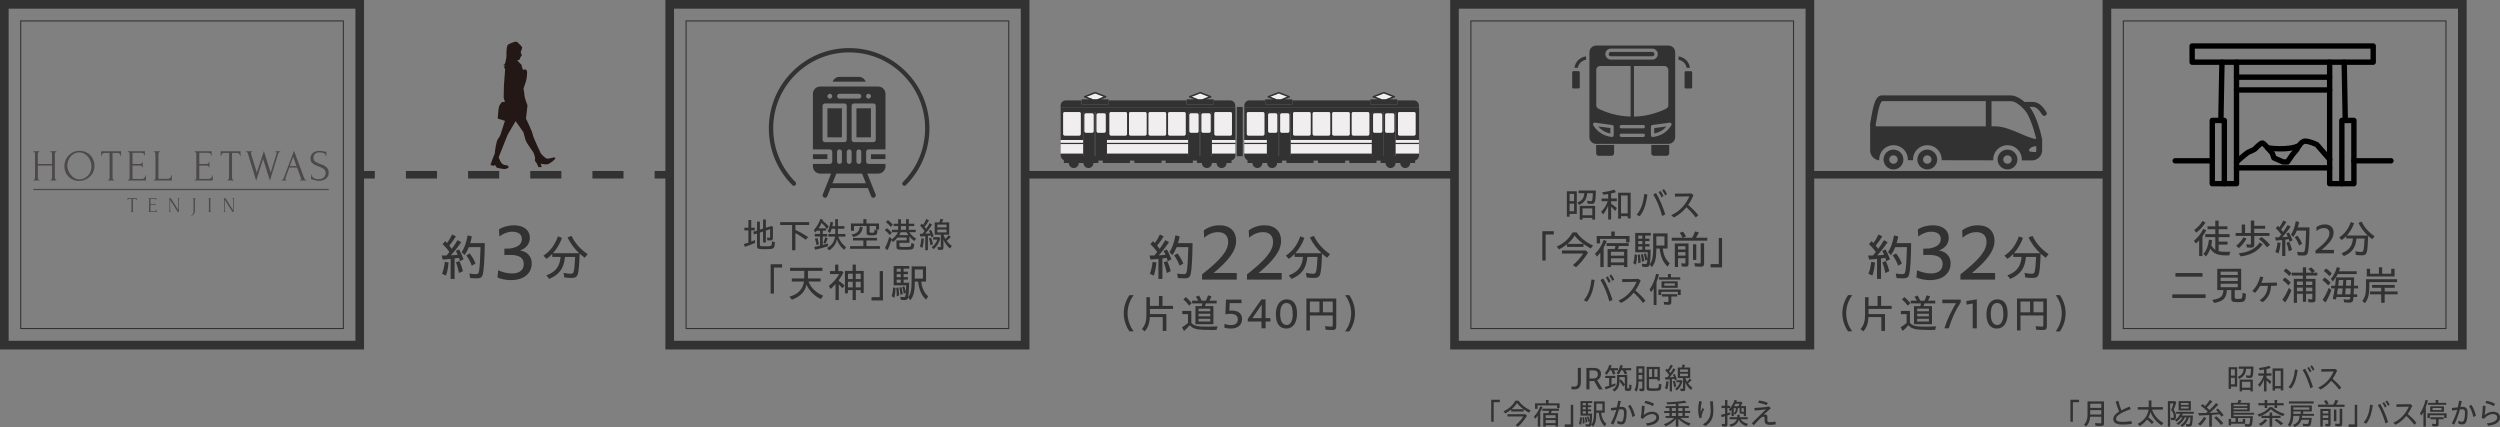 <?xml version="1.0" encoding="UTF-8"?>
<svg id="_レイヤー_2" data-name="レイヤー 2" xmlns="http://www.w3.org/2000/svg" viewBox="0 0 994.71 169.89">
  <rect x="0" y="0" width="994.71" height="169.89" fill="#808080" stroke="none"/>
  <defs>
    <style>
      .cls-1 {
        fill: #323232;
      }

      .cls-2 {
        stroke: #000;
        stroke-linecap: round;
        stroke-linejoin: round;
        stroke-width: 2.14px;
      }

      .cls-2, .cls-3, .cls-4, .cls-5, .cls-6 {
        fill: none;
      }

      .cls-7 {
        fill: #4c4948;
      }

      .cls-3 {
        stroke-width: 3.44px;
      }

      .cls-3, .cls-4, .cls-5, .cls-6 {
        stroke: #323232;
        stroke-miterlimit: 10;
      }

      .cls-4, .cls-5 {
        stroke-width: 3px;
      }

      .cls-8 {
        fill: #f0eeee;
      }

      .cls-9 {
        fill: #231815;
      }

      .cls-5 {
        stroke-dasharray: 12.37 12.37;
      }

      .cls-6 {
        stroke-width: .43px;
      }
    </style>
  </defs>
  <g id="B">
    <g>
      <rect class="cls-3" x="578.72" y="1.72" width="141.41" height="135.61" transform="translate(1298.85 139.05) rotate(-180)"/>
      <rect class="cls-6" x="585.24" y="8.33" width="128.37" height="122.39" transform="translate(1298.85 139.05) rotate(-180)"/>
      <g>
        <line class="cls-4" x1="143.13" y1="69.53" x2="149.13" y2="69.53"/>
        <line class="cls-5" x1="161.5" y1="69.53" x2="254.29" y2="69.53"/>
        <line class="cls-4" x1="260.47" y1="69.53" x2="266.47" y2="69.53"/>
      </g>
      <line class="cls-4" x1="407.88" y1="69.53" x2="578.72" y2="69.53"/>
      <g>
        <g>
          <path class="cls-1" d="M179.3,103.02c-.7.08-2.2.2-3.14.26l-.42-1.6,1.96-.04c.42-.5.78-.94,1.12-1.4-.88-1.2-1.8-2.26-2.72-3.1l1.04-1.2.74.76c.76-1.02,1.46-2.22,2-3.4l1.5.72c-.64,1.16-1.56,2.44-2.6,3.7l.98,1.3c.78-1.06,1.52-2.18,2.3-3.48l1.46.84c-1.32,1.9-2.76,3.74-4.12,5.2.98-.04,1.88-.1,2.7-.2-.3-.74-.46-1.04-.74-1.56l1.3-.56c.66,1.1,1.3,2.48,1.8,3.9l-1.46.78c-.12-.42-.26-.94-.4-1.34l-1.72.24v8.14h-1.58v-7.96ZM175.88,108.92c.54-1.32.9-2.84,1.1-4.74l1.52.26c-.24,2.3-.56,3.88-1.06,5.22l-1.56-.74ZM181.42,104.34l1.38-.46c.56,1.18,1.02,2.52,1.4,4l-1.58.76c-.28-1.52-.7-3.04-1.2-4.3ZM187.06,110.64l-.3-1.82c.84.16,1.76.26,2.54.26.84,0,1.08-.2,1.26-1.04.32-1.6.5-4.4.64-9.72h-4.64c-.5,1.26-1.08,2.32-1.72,3.18l-1.16-1.2c1.06-1.5,1.88-3.78,2.38-6.64l1.68.4c-.18.96-.36,1.66-.66,2.68h5.8c-.06,6.32-.34,10.6-.76,12.34-.3,1.28-.92,1.68-2.54,1.68-.8,0-1.72-.06-2.52-.12ZM185.52,101.62l1.34-.8c.9,1.08,1.7,2.46,2.34,4.02l-1.48.88c-.52-1.46-1.3-2.94-2.2-4.1Z"/>
          <path class="cls-1" d="M217.38,109.56c3.64-1.3,5.34-3.5,5.68-7.34h-3.32v-1.18c-.9.92-1.6,1.52-2.32,1.96l-1.2-1.28c2.7-1.76,4.6-4.3,5.76-7.68l1.64.62c-.84,2.28-2.06,4.34-3.58,6.08h10.4c-1.84-1.7-3.42-3.82-4.64-6.26l1.6-.62c1.36,2.88,3.68,5.48,6.42,7.24l-1.16,1.46c-.58-.42-1.32-1-2.04-1.64-.12,4.28-.34,6.82-.68,8.02-.34,1.22-1,1.66-2.58,1.66-.84,0-1.9-.08-2.82-.2l-.32-1.84c.98.22,1.98.36,2.74.36.84,0,1.16-.2,1.32-.9.24-.92.44-2.98.56-5.8h-4.04c-.44,4.58-2.22,7.04-6.28,8.76l-1.14-1.42Z"/>
        </g>
        <path class="cls-1" d="M197.95,110.43l.27-2.88c1.65.69,3.57,1.26,5.43,1.26,3.42,0,4.74-1.68,4.74-3.75,0-2.37-1.65-3.63-5.43-3.63-.72,0-1.5,0-2.28.06v-2.55c1.62-.03,2.49-.03,3.27-.24,2.55-.69,3.69-1.74,3.69-3.6s-1.41-2.91-3.9-2.91c-1.62,0-3.48.72-5.04,1.89l-.18-2.79c1.65-1.11,3.93-1.65,5.94-1.65,3.96,0,6.36,1.95,6.36,4.95,0,2.4-1.44,4.23-3.93,5.04,2.94.51,4.68,2.4,4.68,5.19,0,3.69-2.85,6.63-8.22,6.63-1.8,0-3.9-.36-5.4-1.02Z"/>
      </g>
      <g>
        <g>
          <path class="cls-1" d="M460.92,103.02c-.7.08-2.2.2-3.14.26l-.42-1.6,1.96-.04c.42-.5.78-.94,1.12-1.4-.88-1.2-1.8-2.26-2.72-3.1l1.04-1.2.74.76c.76-1.02,1.46-2.22,2-3.4l1.5.72c-.64,1.16-1.56,2.44-2.6,3.7l.98,1.3c.78-1.06,1.52-2.18,2.3-3.48l1.46.84c-1.32,1.9-2.76,3.74-4.12,5.2.98-.04,1.88-.1,2.7-.2-.3-.74-.46-1.04-.74-1.56l1.3-.56c.66,1.1,1.3,2.48,1.8,3.9l-1.46.78c-.12-.42-.26-.94-.4-1.34l-1.72.24v8.14h-1.58v-7.96ZM457.5,108.92c.54-1.32.9-2.84,1.1-4.74l1.52.26c-.24,2.3-.56,3.88-1.06,5.22l-1.56-.74ZM463.04,104.34l1.38-.46c.56,1.18,1.02,2.52,1.4,4l-1.58.76c-.28-1.52-.7-3.04-1.2-4.3ZM468.68,110.64l-.3-1.82c.84.16,1.76.26,2.54.26.84,0,1.08-.2,1.26-1.04.32-1.6.5-4.4.64-9.72h-4.64c-.5,1.26-1.08,2.32-1.72,3.18l-1.16-1.2c1.06-1.5,1.88-3.78,2.38-6.64l1.68.4c-.18.96-.36,1.66-.66,2.68h5.8c-.06,6.32-.34,10.6-.76,12.34-.3,1.28-.92,1.68-2.54,1.68-.8,0-1.72-.06-2.52-.12ZM467.14,101.62l1.34-.8c.9,1.08,1.7,2.46,2.34,4.02l-1.48.88c-.52-1.46-1.3-2.94-2.2-4.1Z"/>
          <path class="cls-1" d="M512.76,109.56c3.64-1.3,5.34-3.5,5.68-7.34h-3.32v-1.18c-.9.92-1.6,1.52-2.32,1.96l-1.2-1.28c2.7-1.76,4.6-4.3,5.76-7.68l1.64.62c-.84,2.28-2.06,4.34-3.58,6.08h10.4c-1.84-1.7-3.42-3.82-4.64-6.26l1.6-.62c1.36,2.88,3.68,5.48,6.42,7.24l-1.16,1.46c-.58-.42-1.32-1-2.04-1.64-.12,4.28-.34,6.82-.68,8.02-.34,1.22-1,1.66-2.58,1.66-.84,0-1.9-.08-2.82-.2l-.32-1.84c.98.22,1.98.36,2.74.36.84,0,1.16-.2,1.32-.9.24-.92.44-2.98.56-5.8h-4.04c-.44,4.58-2.22,7.04-6.28,8.76l-1.14-1.42Z"/>
        </g>
        <g>
          <path class="cls-1" d="M478.28,109.17c7.11-5.58,10.38-9.24,10.38-12.87,0-2.7-1.62-3.93-4.02-3.93-2.13,0-3.99.87-5.52,2.25l-.15-2.94c1.53-1.2,3.78-2.04,6.27-2.04,4.11,0,6.6,2.31,6.6,6.24s-3.06,7.83-8.97,12.75h9.21v2.61h-13.8v-2.07Z"/>
          <path class="cls-1" d="M496.16,109.17c7.11-5.58,10.38-9.24,10.38-12.87,0-2.7-1.62-3.93-4.02-3.93-2.13,0-3.99.87-5.52,2.25l-.15-2.94c1.53-1.2,3.78-2.04,6.27-2.04,4.11,0,6.6,2.31,6.6,6.24s-3.06,7.83-8.97,12.75h9.21v2.61h-13.8v-2.07Z"/>
        </g>
      </g>
      <g>
        <path class="cls-1" d="M447.12,124.66c0-2.59.82-5.12,2.27-7.22h1.68c-1.57,2.08-2.43,4.63-2.43,7.2s.87,5.14,2.43,7.2h-1.68c-1.46-2.06-2.27-4.63-2.27-7.19Z"/>
        <path class="cls-1" d="M454.36,130.93c1.26-1.54,1.78-3.09,1.78-5.52v-7.15h1.39v3.44h3.6v-3.92h1.41v3.92h4.19v1.22h-9.2v2.03h6.55v6.72h-1.44v-5.51h-5.14c-.13,2.56-.75,4.29-2.05,5.68l-1.09-.91Z"/>
        <path class="cls-1" d="M470.28,130.24c.8-.46,1.6-1.06,2.4-1.73v-3.52h-2.27v-1.28h3.6v4.83c1.42,1.23,2.38,1.42,6.66,1.42,1.2,0,2.19-.02,3.83-.08-.24.45-.35.82-.46,1.39-.83.03-1.3.03-1.95.03-2.16,0-4.42-.1-5.41-.24-.67-.1-1.51-.35-2.08-.66-.35-.18-.7-.48-1.22-1.01-.77.91-1.5,1.68-2.26,2.3l-.83-1.47ZM470.83,119.07l1.03-.86c.78.66,1.52,1.42,2.32,2.42l-1.04.98c-.67-.93-1.54-1.89-2.31-2.53ZM475.63,121.81h2.53c.1-.34.16-.58.26-1.09h-4.1v-1.09h2.45c-.35-.66-.62-1.09-.99-1.54l1.28-.51c.45.75.75,1.38,1.04,2.05h1.73c.26-.46.56-1.36.8-2.11l1.41.35c-.3.74-.61,1.34-.86,1.76h2.91v1.09h-4.29c-.14.48-.22.72-.37,1.09h3.36v7.19h-7.15v-7.19ZM481.55,123.86v-1.04h-4.67v1.04h4.67ZM481.55,125.86v-1.02h-4.67v1.02h4.67ZM481.55,127.94v-1.1h-4.67v1.1h4.67Z"/>
        <path class="cls-1" d="M487.12,130.32l.11-1.49c.93.38,1.79.53,2.53.53,1.97,0,2.75-.98,2.75-2.29,0-1.87-1.67-2.61-4.95-2l.24-5.86h6.18v1.41h-4.69l-.18,2.98c3.43-.29,5.09,1.04,5.09,3.33,0,2.15-1.47,3.81-4.5,3.81-.8,0-1.71-.1-2.59-.42Z"/>
        <path class="cls-1" d="M501.93,127.92h-5.46v-1.04l5.44-7.76h1.63v7.46h1.91v1.34h-1.89v2.71h-1.63v-2.71ZM501.97,126.58l.05-5.38-3.7,5.38h3.65Z"/>
        <path class="cls-1" d="M507.64,125.09c0-3.75,1.7-5.99,4.35-5.99s4.08,2,4.08,5.67-1.63,5.97-4.27,5.97-4.16-2-4.16-5.65ZM514.35,124.98c0-3.12-.83-4.42-2.51-4.42-1.55,0-2.48,1.5-2.48,4.35s.91,4.39,2.58,4.39c1.5,0,2.42-1.47,2.42-4.32Z"/>
        <path class="cls-1" d="M519.79,118.77h11.88v11.03c0,1.15-.42,1.52-1.65,1.52-.7,0-1.47-.03-2.56-.13l-.26-1.42c.83.11,1.81.19,2.45.19.48,0,.62-.14.62-.59v-3.86h-9.09v5.97h-1.39v-12.71ZM524.99,124.27v-4.29h-3.81v4.29h3.81ZM530.27,124.27v-4.29h-3.91v4.29h3.91Z"/>
        <path class="cls-1" d="M537.61,124.64c0-2.58-.86-5.12-2.43-7.2h1.68c1.46,2.1,2.27,4.63,2.27,7.22s-.82,5.12-2.27,7.19h-1.68c1.57-2.06,2.43-4.63,2.43-7.2Z"/>
      </g>
      <g>
        <g>
          <path class="cls-1" d="M746.84,103.02c-.7.08-2.2.2-3.14.26l-.42-1.6,1.96-.04c.42-.5.78-.94,1.12-1.4-.88-1.2-1.8-2.26-2.72-3.1l1.04-1.2.74.76c.76-1.02,1.46-2.22,2-3.4l1.5.72c-.64,1.16-1.56,2.44-2.6,3.7l.98,1.3c.78-1.06,1.52-2.18,2.3-3.48l1.46.84c-1.32,1.9-2.76,3.74-4.12,5.2.98-.04,1.88-.1,2.7-.2-.3-.74-.46-1.04-.74-1.56l1.3-.56c.66,1.1,1.3,2.48,1.8,3.9l-1.46.78c-.12-.42-.26-.94-.4-1.34l-1.72.24v8.14h-1.58v-7.96ZM743.42,108.92c.54-1.32.9-2.84,1.1-4.74l1.52.26c-.24,2.3-.56,3.88-1.06,5.22l-1.56-.74ZM748.96,104.34l1.38-.46c.56,1.18,1.02,2.52,1.4,4l-1.58.76c-.28-1.52-.7-3.04-1.2-4.3ZM754.6,110.64l-.3-1.82c.84.16,1.76.26,2.54.26.84,0,1.08-.2,1.26-1.04.32-1.6.5-4.4.64-9.72h-4.64c-.5,1.26-1.08,2.32-1.72,3.18l-1.16-1.2c1.06-1.5,1.88-3.78,2.38-6.64l1.68.4c-.18.96-.36,1.66-.66,2.68h5.8c-.06,6.32-.34,10.6-.76,12.34-.3,1.28-.92,1.68-2.54,1.68-.8,0-1.72-.06-2.52-.12ZM753.06,101.62l1.34-.8c.9,1.08,1.7,2.46,2.34,4.02l-1.48.88c-.52-1.46-1.3-2.94-2.2-4.1Z"/>
          <path class="cls-1" d="M798.68,109.56c3.64-1.3,5.34-3.5,5.68-7.34h-3.32v-1.18c-.9.92-1.6,1.52-2.32,1.96l-1.2-1.28c2.7-1.76,4.6-4.3,5.76-7.68l1.64.62c-.84,2.28-2.06,4.34-3.58,6.08h10.4c-1.84-1.7-3.42-3.82-4.64-6.26l1.6-.62c1.36,2.88,3.68,5.48,6.42,7.24l-1.16,1.46c-.58-.42-1.32-1-2.04-1.64-.12,4.28-.34,6.82-.68,8.02-.34,1.22-1,1.66-2.58,1.66-.84,0-1.9-.08-2.82-.2l-.32-1.84c.98.22,1.98.36,2.74.36.84,0,1.16-.2,1.32-.9.24-.92.44-2.98.56-5.8h-4.04c-.44,4.58-2.22,7.04-6.28,8.76l-1.14-1.42Z"/>
        </g>
        <g>
          <path class="cls-1" d="M762.5,110.43l.27-2.88c1.65.69,3.57,1.26,5.43,1.26,3.42,0,4.74-1.68,4.74-3.75,0-2.37-1.65-3.63-5.43-3.63-.72,0-1.5,0-2.28.06v-2.55c1.62-.03,2.49-.03,3.27-.24,2.55-.69,3.69-1.74,3.69-3.6s-1.41-2.91-3.9-2.91c-1.62,0-3.48.72-5.04,1.89l-.18-2.79c1.65-1.11,3.93-1.65,5.94-1.65,3.96,0,6.36,1.95,6.36,4.95,0,2.4-1.44,4.23-3.93,5.04,2.94.51,4.68,2.4,4.68,5.19,0,3.69-2.85,6.63-8.22,6.63-1.8,0-3.9-.36-5.4-1.02Z"/>
          <path class="cls-1" d="M780.02,109.17c7.11-5.58,10.38-9.24,10.38-12.87,0-2.7-1.62-3.93-4.02-3.93-2.13,0-3.99.87-5.52,2.25l-.15-2.94c1.53-1.2,3.78-2.04,6.27-2.04,4.11,0,6.6,2.31,6.6,6.24s-3.06,7.83-8.97,12.75h9.21v2.61h-13.8v-2.07Z"/>
        </g>
      </g>
      <g>
        <path class="cls-1" d="M733.04,124.66c0-2.59.82-5.12,2.27-7.22h1.68c-1.57,2.08-2.43,4.63-2.43,7.2s.86,5.14,2.43,7.2h-1.68c-1.46-2.06-2.27-4.63-2.27-7.19Z"/>
        <path class="cls-1" d="M740.29,130.93c1.27-1.54,1.78-3.09,1.78-5.52v-7.15h1.39v3.44h3.6v-3.92h1.41v3.92h4.19v1.22h-9.2v2.03h6.55v6.72h-1.44v-5.51h-5.14c-.13,2.56-.75,4.29-2.05,5.68l-1.09-.91Z"/>
        <path class="cls-1" d="M756.21,130.24c.8-.46,1.6-1.06,2.4-1.73v-3.52h-2.27v-1.28h3.6v4.83c1.42,1.23,2.38,1.42,6.66,1.42,1.2,0,2.19-.02,3.83-.08-.24.45-.35.82-.46,1.39-.83.03-1.3.03-1.95.03-2.16,0-4.42-.1-5.41-.24-.67-.1-1.5-.35-2.08-.66-.35-.18-.71-.48-1.22-1.01-.77.91-1.5,1.68-2.26,2.3l-.83-1.47ZM756.75,119.07l1.02-.86c.79.66,1.52,1.42,2.32,2.42l-1.04.98c-.67-.93-1.54-1.89-2.3-2.53ZM761.55,121.81h2.53c.1-.34.16-.58.26-1.09h-4.1v-1.09h2.45c-.35-.66-.62-1.09-.99-1.54l1.28-.51c.45.75.75,1.38,1.04,2.05h1.73c.26-.46.56-1.36.8-2.11l1.41.35c-.3.74-.61,1.34-.86,1.76h2.91v1.09h-4.29c-.14.48-.22.72-.37,1.09h3.36v7.19h-7.16v-7.19ZM767.48,123.86v-1.04h-4.67v1.04h4.67ZM767.48,125.86v-1.02h-4.67v1.02h4.67ZM767.48,127.94v-1.1h-4.67v1.1h4.67Z"/>
        <path class="cls-1" d="M778.26,120.64h-5.43v-1.42h7.32v1.06c-2.3,3.52-3.6,6.59-4.75,10.36h-1.76c1.09-3.47,2.79-7.01,4.63-9.99Z"/>
        <path class="cls-1" d="M784.91,120.77l-2.45.43-.06-1.44,4.16-.66-.02.9v10.63h-1.63v-9.86Z"/>
        <path class="cls-1" d="M790.38,125.09c0-3.75,1.7-5.99,4.35-5.99s4.08,2,4.08,5.67-1.63,5.97-4.27,5.97-4.16-2-4.16-5.65ZM797.09,124.98c0-3.12-.83-4.42-2.51-4.42-1.55,0-2.48,1.5-2.48,4.35s.91,4.39,2.58,4.39c1.5,0,2.42-1.47,2.42-4.32Z"/>
        <path class="cls-1" d="M802.53,118.77h11.88v11.03c0,1.15-.42,1.52-1.65,1.52-.71,0-1.47-.03-2.56-.13l-.26-1.42c.83.11,1.81.19,2.45.19.48,0,.62-.14.62-.59v-3.86h-9.09v5.97h-1.39v-12.71ZM807.73,124.27v-4.29h-3.81v4.29h3.81ZM813.01,124.27v-4.29h-3.91v4.29h3.91Z"/>
        <path class="cls-1" d="M820.35,124.64c0-2.58-.86-5.12-2.43-7.2h1.68c1.46,2.1,2.27,4.63,2.27,7.22s-.82,5.12-2.27,7.19h-1.68c1.57-2.06,2.43-4.63,2.43-7.2Z"/>
      </g>
      <line class="cls-4" x1="720.13" y1="69.53" x2="838.32" y2="69.53"/>
      <path class="cls-1" d="M798.75,59.52c2.18,0,3.95,1.77,3.95,3.95s-1.77,3.95-3.95,3.95-3.95-1.77-3.95-3.95,1.77-3.95,3.95-3.95ZM798.75,65.16c.93,0,1.68-.75,1.68-1.68s-.75-1.68-1.68-1.68-1.68.75-1.68,1.68.76,1.68,1.68,1.68ZM748.63,37.97h51.35c1.72,0,3.68.96,5.56,2.58h3.2c2.64,0,4.21,2.08,5.48,4.03.3.46.17,1.07-.29,1.37-.17.11-.35.16-.54.16-.32,0-.64-.16-.83-.45-1.29-1.98-2.32-3.13-3.81-3.13h-1.24c2.28,2.67,4.21,8.88,5.03,12.91v4.33c0,2.24-1.82,4.06-4.06,4.06h-4.02s0-.25,0-.37c0-3.14-2.56-5.7-5.7-5.7s-5.7,2.56-5.7,5.7c0,.11,0,.33,0,.33,0,0-13.57-.03-20.53-.04,0-.1.02-.19.02-.29,0-3.14-2.56-5.7-5.7-5.7s-5.7,2.56-5.7,5.7c0,.09,0,.28,0,.28h-2.05s0-.18,0-.28c0-3.14-2.56-5.7-5.7-5.7s-5.7,2.56-5.7,5.7c0,.1,0,.32,0,.32,0,0-.22-.01-.22,0-1.92-.32-3.39-1.98-3.39-4v-10.58c.91-4.89,1.58-11.23,4.57-11.23ZM810.1,60.48c.06-.22.1-.46.1-.7v-1.63c-1.78.05-2.89,1.02-2.9,1.67-.01.63,1.27.66,2.79.67ZM792.39,50.27h1.67c5.33,0,12.92,4.96,16.11,5.02-.9-4.11-2.83-9.48-4.4-11.27-2.31-2.64-4.22-3.76-5.79-3.76h-7.59s0,10.02,0,10.02ZM746.34,50.27h43.78v-10.03h-41.1c-.44.06-.83.79-1.19,1.87-.52,1.72-.94,4.13-1.19,5.56-.1.59-.2,1.17-.31,1.73v.86ZM753.38,59.52c2.18,0,3.95,1.77,3.95,3.95s-1.77,3.95-3.95,3.95-3.95-1.77-3.95-3.95,1.77-3.95,3.95-3.95ZM753.38,65.16c.93,0,1.68-.75,1.68-1.68s-.75-1.68-1.68-1.68-1.68.75-1.68,1.68.76,1.68,1.68,1.68ZM766.83,59.52c2.18,0,3.95,1.77,3.95,3.95s-1.77,3.95-3.95,3.95-3.95-1.77-3.95-3.95,1.77-3.95,3.95-3.95ZM766.83,65.16c.93,0,1.68-.75,1.68-1.68s-.75-1.68-1.68-1.68-1.68.75-1.68,1.68.76,1.68,1.68,1.68Z"/>
      <g>
        <g>
          <path class="cls-7" d="M20.06,71.63h.09c.08,0,.16-.03.23-.1.07-.06.13-.15.18-.25.05-.1.09-.2.11-.32.02-.11.04-.21.04-.31v-4.78h-5.63v4.78c0,.09.01.2.04.31.02.11.06.21.11.31.05.09.1.18.17.25.06.07.14.11.24.11h.09v.18h-2.46v-.18h.09c.08,0,.16-.03.23-.1.07-.06.13-.15.18-.25.05-.1.09-.2.11-.32.02-.11.04-.21.04-.31v-9.38c0-.08-.01-.18-.04-.28-.02-.11-.06-.2-.11-.3-.05-.09-.11-.17-.18-.24-.07-.06-.15-.1-.25-.1h-.09v-.18h2.46v.18h-.09c-.09,0-.18.03-.25.1-.07.07-.13.14-.17.24-.04.09-.07.19-.1.3-.02.11-.04.2-.04.28v3.98h5.63v-3.98c0-.08-.01-.18-.04-.28-.02-.11-.06-.2-.11-.3-.05-.09-.11-.17-.18-.24-.07-.06-.15-.1-.25-.1h-.09v-.18h2.46v.18h-.09c-.09,0-.18.03-.25.1-.07.07-.13.14-.17.24-.04.09-.07.19-.1.3-.02.11-.04.2-.04.28v9.38c0,.09.01.2.04.31.03.11.07.21.11.31.05.09.1.18.17.25.06.07.14.11.22.11h.09v.18h-2.46v-.18Z"/>
          <path class="cls-7" d="M31.67,60.02c.91,0,1.74.16,2.46.48.73.32,1.35.76,1.86,1.3.51.55.9,1.18,1.18,1.9.28.72.41,1.47.41,2.26,0,.88-.16,1.69-.48,2.43-.32.74-.77,1.37-1.33,1.9-.56.53-1.22.94-1.96,1.24-.74.3-1.54.45-2.38.45-.9,0-1.71-.16-2.44-.49-.72-.33-1.33-.76-1.83-1.3-.5-.54-.88-1.16-1.15-1.86-.27-.7-.4-1.44-.4-2.2s.13-1.49.4-2.22c.27-.73.67-1.39,1.19-1.96.52-.57,1.16-1.04,1.91-1.39.75-.35,1.61-.53,2.57-.53ZM31.66,71.37c.79-.04,1.48-.21,2.07-.54.59-.32,1.09-.73,1.49-1.23.4-.5.7-1.05.89-1.64.19-.6.29-1.19.29-1.78,0-.65-.12-1.3-.35-1.95-.23-.66-.57-1.25-1-1.79-.43-.53-.95-.97-1.56-1.3-.61-.33-1.28-.5-2.04-.5s-1.38.16-1.96.48c-.58.32-1.07.74-1.47,1.24-.41.5-.71,1.07-.93,1.69-.21.62-.32,1.23-.32,1.83,0,.64.12,1.29.37,1.94.25.65.59,1.24,1.02,1.77.43.53.95.96,1.54,1.28.59.33,1.24.49,1.95.49Z"/>
          <path class="cls-7" d="M45.34,71.63h.09v.18h-2.5v-.18h.09c.09,0,.18-.04.25-.11.07-.07.13-.15.18-.25.05-.09.09-.2.11-.31.02-.11.04-.21.04-.31v-9.81h-2.04c-.19,0-.35.04-.49.12-.14.08-.26.18-.35.31-.09.12-.16.26-.21.4-.05.15-.07.29-.07.43h-.18v-1.92h7.9v1.92h-.18c0-.14-.02-.28-.07-.43-.05-.15-.12-.28-.21-.4-.09-.12-.21-.23-.35-.31-.14-.08-.3-.12-.49-.12h-2.08v9.81c0,.09.01.2.04.31.02.11.06.21.11.31.05.09.11.18.18.25.06.07.14.11.24.11Z"/>
          <path class="cls-7" d="M50.88,71.63h.09c.09,0,.18-.03.25-.1.07-.06.13-.14.18-.24.05-.09.09-.19.12-.3.03-.11.04-.2.04-.3v-9.41c0-.08-.01-.18-.04-.28-.03-.11-.07-.2-.12-.3-.05-.09-.11-.17-.18-.24-.07-.06-.15-.1-.25-.1h-.09v-.18h6.77v1.64h-.18c-.02-.27-.13-.51-.32-.71-.19-.2-.48-.31-.88-.31h-3.54v4.45h2.92c.27,0,.5-.08.68-.25.18-.16.27-.36.27-.58h.18v2.2h-.18c0-.21-.09-.39-.26-.54-.18-.15-.4-.23-.69-.23h-2.92v5.33h3.85c.22,0,.42-.05.58-.16.16-.11.3-.23.41-.38.11-.15.19-.3.25-.47.05-.17.08-.31.08-.43h.18v2.06h-7.21v-.18Z"/>
          <path class="cls-7" d="M61.17,71.63h.09c.09,0,.18-.03.25-.1.07-.06.13-.14.18-.24.05-.09.09-.19.12-.3.03-.11.04-.2.04-.3v-9.41c0-.08-.01-.18-.04-.28-.03-.11-.07-.2-.12-.3-.05-.09-.11-.17-.18-.24-.07-.06-.15-.1-.25-.1h-.09v-.18h2.53v.18h-.09c-.09,0-.18.03-.25.1-.07.07-.13.14-.18.24-.05.09-.09.19-.11.3-.03.11-.04.2-.04.28v9.87h3.85c.22,0,.42-.05.58-.16.16-.11.3-.24.41-.4.11-.16.19-.33.25-.51.05-.18.08-.35.08-.5h.18v2.22h-7.21v-.18Z"/>
          <path class="cls-7" d="M77.44,71.63h.09c.09,0,.18-.03.25-.1.07-.06.13-.14.18-.24.05-.09.09-.19.12-.3.03-.11.04-.2.04-.3v-9.41c0-.08-.01-.18-.04-.28-.03-.11-.07-.2-.12-.3-.05-.09-.11-.17-.18-.24-.07-.06-.15-.1-.25-.1h-.09v-.18h6.77v1.64h-.18c-.02-.27-.13-.51-.32-.71-.19-.2-.48-.31-.88-.31h-3.54v4.45h2.92c.27,0,.5-.08.68-.25.18-.16.27-.36.27-.58h.18v2.2h-.18c0-.21-.09-.39-.26-.54s-.4-.23-.69-.23h-2.92v5.33h3.85c.22,0,.42-.05.58-.16.16-.11.3-.23.41-.38.11-.15.19-.3.25-.47.05-.17.08-.31.08-.43h.18v2.06h-7.21v-.18Z"/>
          <path class="cls-7" d="M92.88,71.63h.09v.18h-2.5v-.18h.09c.09,0,.18-.04.25-.11.07-.07.13-.15.18-.25.05-.09.09-.2.11-.31.02-.11.04-.21.04-.31v-9.81h-2.04c-.19,0-.35.04-.49.12-.14.08-.26.18-.35.31-.09.12-.16.26-.21.4-.05.15-.07.29-.07.43h-.18v-1.92h7.9v1.92h-.18c0-.14-.02-.28-.07-.43-.05-.15-.12-.28-.21-.4-.09-.12-.21-.23-.35-.31-.14-.08-.3-.12-.49-.12h-2.08v9.81c0,.09.01.2.04.31.02.11.06.21.11.31.05.09.11.18.18.25.06.07.14.11.24.11Z"/>
          <path class="cls-7" d="M111.54,60.37c-.23,0-.43.1-.6.3-.16.2-.28.42-.33.65l-3.2,10.55-2.74-8.65-2.74,8.67-3.22-10.55c-.06-.22-.16-.44-.31-.65-.15-.21-.31-.32-.5-.32v-.18h2.5v.18c-.15,0-.28.06-.38.18-.1.12-.15.28-.15.47,0,.06.01.14.03.23l2.29,7.46,2.8-8.62,2.69,8.6,2.32-7.44s0-.07.03-.15c.02-.08.03-.14.03-.18,0-.16-.05-.3-.14-.4-.09-.1-.19-.15-.28-.15v-.18h1.92v.18Z"/>
          <path class="cls-7" d="M119.31,71.63h.09c.28,0,.42-.13.42-.39,0-.09-.02-.19-.05-.3l-1.58-4.27h-3.08l-1.53,4.2c-.04.09-.05.18-.05.26,0,.15.04.27.12.36.08.09.17.13.26.13h.09v.18h-1.95v-.18h.09c.15,0,.3-.09.45-.27.15-.18.27-.4.36-.64l4.03-10.73,3.94,10.62c.08.23.2.46.34.69.15.22.34.33.57.33h.09v.18h-2.6v-.18ZM115.29,66.07h2.71l-1.35-3.68-1.35,3.68Z"/>
          <path class="cls-7" d="M130.8,68.69c0,.59-.12,1.09-.35,1.5-.24.42-.54.75-.91,1.01-.37.26-.79.45-1.25.56-.46.12-.93.18-1.38.18s-.88-.05-1.22-.14c-.34-.09-.65-.18-.93-.26-.19-.06-.36-.11-.51-.15-.15-.04-.3-.06-.46-.06v-2.01h.18c0,.45.11.8.34,1.06.23.26.5.47.8.61.31.14.61.23.92.27.31.04.53.06.67.06.51,0,.94-.07,1.31-.22.36-.15.66-.34.9-.58.24-.24.41-.51.52-.8.11-.29.17-.59.17-.9,0-.39-.08-.71-.25-.98-.16-.26-.38-.5-.64-.69-.26-.2-.57-.37-.91-.51-.34-.14-.69-.28-1.04-.42-.4-.15-.79-.31-1.18-.47-.39-.16-.73-.37-1.04-.61-.3-.24-.55-.53-.74-.86-.19-.33-.28-.75-.28-1.24s.1-.96.3-1.35c.2-.38.47-.69.8-.94.33-.25.71-.43,1.14-.55.43-.12.86-.18,1.31-.18.3,0,.59.02.86.06.27.04.53.09.77.15.2.05.39.08.58.11.19.03.37.04.55.04v1.81h-.18c-.02-.61-.26-1.02-.72-1.24-.46-.22-1.09-.33-1.91-.33-.47,0-.86.08-1.16.24-.3.16-.54.35-.72.58-.18.23-.3.47-.36.74-.06.26-.1.5-.1.69,0,.33.07.61.22.84.15.23.34.44.59.62.25.18.53.33.86.47.32.14.66.28,1.01.41.4.15.81.32,1.22.49.41.18.78.39,1.1.65.32.26.59.57.79.95.21.38.31.83.31,1.37Z"/>
        </g>
        <rect class="cls-7" x="13.26" y="75.15" width="117.54" height=".5"/>
        <g>
          <path class="cls-7" d="M53.12,84.21h.04v.08h-1.17v-.08h.04s.08-.02.11-.05c.03-.03.06-.07.09-.11.03-.04.04-.09.05-.14.01-.05.02-.1.02-.14v-4.6h-.95c-.09,0-.17.02-.23.06-.07.04-.12.09-.16.15-.05.06-.08.12-.1.19-.02.07-.03.14-.03.2h-.08v-.9h3.71v.9h-.08c0-.07-.01-.13-.03-.2-.02-.07-.05-.13-.1-.19-.04-.06-.1-.11-.16-.15-.06-.04-.14-.06-.23-.06h-.97v4.6s0,.09.02.14c.01.05.03.1.05.14.03.04.05.08.08.11.03.03.07.05.11.05Z"/>
          <path class="cls-7" d="M59.01,84.21h.04s.08-.02.11-.05c.03-.03.06-.07.09-.11.03-.04.05-.09.06-.14.01-.05.02-.1.02-.14v-4.41s0-.08-.02-.13c-.01-.05-.03-.1-.06-.14-.03-.05-.05-.08-.09-.11-.03-.03-.07-.05-.11-.05h-.04v-.08h3.18v.77h-.08c-.01-.13-.06-.24-.15-.34-.09-.09-.23-.14-.42-.14h-1.66v2.09h1.37c.13,0,.23-.04.32-.12.09-.08.13-.17.13-.27h.08v1.03h-.08c0-.1-.04-.18-.13-.26-.08-.07-.19-.11-.32-.11h-1.37v2.5h1.81c.1,0,.19-.03.27-.07.08-.05.14-.11.19-.18.05-.07.09-.14.12-.22.02-.08.04-.15.04-.2h.09v.97h-3.39v-.08Z"/>
          <path class="cls-7" d="M68,84.21h.04v.08h-.92v-.08h.04s.07-.02.11-.05c.04-.03.07-.07.09-.11.02-.04.04-.09.05-.14.01-.05.02-.1.02-.14v-4.4s0-.08-.01-.13c0-.05-.02-.1-.04-.14-.03-.05-.05-.08-.09-.11-.04-.03-.09-.05-.14-.05h-.04v-.08h.84l2.99,4.72v-4.21s0-.08-.02-.13c-.01-.05-.04-.1-.06-.14-.02-.05-.06-.08-.09-.11-.03-.03-.07-.05-.12-.05h-.04v-.08h.93v.08h-.04s-.08.02-.12.05c-.03.03-.06.07-.09.11-.03.04-.04.09-.06.14-.01.05-.02.09-.02.13v4.93h-.51l-2.99-4.73v4.2s0,.09.02.14c.01.05.03.1.05.14.02.04.05.08.09.11.03.03.07.05.11.05Z"/>
          <path class="cls-7" d="M76.69,78.85h1.18v.08h-.04s-.08.02-.11.05c-.03.03-.06.07-.09.12-.03.05-.04.09-.06.14-.01.05-.02.09-.02.13v4.59c0,.18-.02.34-.07.49-.04.15-.1.29-.18.42-.07.13-.16.25-.25.36-.09.11-.18.2-.28.29-.22.2-.48.37-.77.51l-.04-.07c.19-.14.36-.3.51-.49.13-.16.25-.35.36-.58.11-.23.16-.5.16-.8v-4.72s0-.08-.02-.13c-.01-.05-.03-.1-.06-.14-.02-.05-.05-.09-.09-.12-.03-.03-.07-.05-.11-.05h-.04v-.08Z"/>
          <path class="cls-7" d="M82.82,78.85h1.17v.08h-.04s-.08.02-.11.05c-.03.03-.06.07-.08.11-.03.04-.04.09-.05.14-.01.05-.02.1-.02.14v4.4s0,.09.02.14c.01.05.03.1.05.14.02.04.05.08.08.11.03.03.07.05.11.05h.04v.08h-1.17v-.08h.04s.08-.02.12-.05c.03-.03.06-.07.09-.12.02-.05.04-.1.05-.15.01-.05.02-.1.02-.14v-4.4s0-.08-.02-.13c-.01-.05-.03-.1-.05-.14-.02-.05-.05-.08-.09-.11-.03-.03-.07-.05-.12-.05h-.04v-.08Z"/>
          <path class="cls-7" d="M89.78,84.21h.04v.08h-.92v-.08h.04s.07-.02.11-.05c.04-.03.07-.07.09-.11.02-.04.04-.09.05-.14.01-.05.02-.1.02-.14v-4.4s0-.08-.01-.13c0-.05-.02-.1-.04-.14-.03-.05-.05-.08-.09-.11-.04-.03-.08-.05-.14-.05h-.04v-.08h.83l2.99,4.72v-4.21s0-.08-.02-.13c-.01-.05-.03-.1-.06-.14-.03-.05-.06-.08-.09-.11-.03-.03-.07-.05-.12-.05h-.04v-.08h.93v.08h-.04s-.08.02-.12.05-.06.07-.09.11c-.03.04-.04.09-.06.14-.01.05-.02.09-.02.13v4.93h-.51l-2.98-4.73v4.2s0,.09.02.14c.01.05.03.1.05.14.03.04.06.08.09.11.03.03.07.05.11.05Z"/>
        </g>
      </g>
      <g>
        <path class="cls-1" d="M623.43,76.1h3.95v9.02h-2.87v1.09h-1.08v-10.11ZM626.3,80.03v-2.89h-1.79v2.89h1.79ZM626.3,84.07v-3.04h-1.79v3.04h1.79ZM627.59,80.6c1.85-.69,2.63-1.74,2.8-3.74h-2.27v-1.05h6.86c-.18,4.92-.31,5.31-1.78,5.31-.46,0-1.05-.04-1.54-.11l-.2-1.16c.49.11,1.09.2,1.46.2.41,0,.56-.13.64-.57.11-.5.2-1.53.22-2.61h-2.24c-.27,2.47-1.13,3.73-3.22,4.66l-.74-.92ZM628.55,81.9h6.12v5.48h-1.12v-.69h-3.88v.69h-1.12v-5.48ZM633.55,85.64v-2.73h-3.88v2.73h3.88Z"/>
        <path class="cls-1" d="M639.86,81.86c-.53,1.33-1.23,2.51-2.04,3.45l-.74-1.08c1.18-1.15,2.02-2.48,2.63-4.17h-2.46v-1.08h2.62v-1.78c-.63.11-1.32.21-1.91.28l-.5-.98c1.84-.21,3.45-.55,4.8-1.04l.76.99c-.45.17-1.15.35-1.98.52v2h2.28v1.08h-2.28v1.04c.9.57,1.58,1.08,2.27,1.69l-.67,1.19c-.52-.67-.97-1.15-1.6-1.71v5.1h-1.18v-5.51ZM643.84,76.69h4.97v10.2h-1.18v-.88h-2.65v.99h-1.15v-10.31ZM647.63,84.9v-7.12h-2.65v7.12h2.65Z"/>
        <path class="cls-1" d="M651.19,85.45c2.09-2.4,2.7-5.35,3.04-8.26l1.25.21c-.43,3.07-1.04,6.11-3.07,8.66l-1.22-.6ZM657.79,77.42l1.11-.62c1.34,2.07,2.76,5.59,3.68,8.49l-1.22.67c-.81-2.93-2.14-6.35-3.57-8.54ZM659.94,76.45l.74-.49c.46.62.8,1.19,1.2,2.05l-.78.52c-.38-.84-.69-1.36-1.16-2.07ZM661.32,75.71l.74-.49c.52.63.88,1.25,1.23,2.02l-.77.49c-.32-.67-.71-1.42-1.2-2.02Z"/>
        <path class="cls-1" d="M664.97,85.62c3.74-1.67,5.98-4.72,7.21-7.49-2.12.06-4.03.08-5.74.1v-1.19c1.74.01,3.75,0,6.54-.07l.84.71c-.62,1.4-1.3,2.7-2.13,3.88,1.54,1.3,2.84,2.56,4.02,4.1l-1,.88c-1.19-1.61-2.41-2.94-3.71-4.08-1.3,1.64-2.93,3.01-5,4.08l-1.04-.92Z"/>
        <path class="cls-1" d="M613.67,91.99h4.56v1.31h-3.25v10.37h-1.31v-11.68Z"/>
        <path class="cls-1" d="M619.41,98.12c2.82-1.28,4.88-3.14,6.29-5.65h1.62c1.44,2.08,3.54,3.78,6.53,5.25l-.94,1.15c-.8-.45-2.03-1.22-2.87-1.79v1.17h-6.55v-1.06c-.98.78-2.06,1.49-3.17,2.05l-.91-1.12ZM625.84,105.48c1.47-1.18,3.06-2.99,4.07-4.59h-8.42v-1.23h9.54l.82.9c-1.84,2.8-3.2,4.42-4.79,5.76l-1.22-.83ZM629.99,97.03c-1.36-.98-2.56-2.11-3.47-3.31-.67,1.18-1.7,2.37-2.85,3.31h6.32Z"/>
        <path class="cls-1" d="M636.75,100.47c-.46.62-.95,1.18-1.38,1.65l-.74-1.17c1.47-1.38,2.61-3.2,3.44-5.47l1.22.42c-.35.9-.74,1.73-1.23,2.58v7.78h-1.31v-5.78ZM635.3,93.91h5.78v-1.78h1.41v1.78h5.86v2.53h-1.34v-1.41h-10.36v1.82h-1.34v-2.95ZM639.65,99.11h2.83c.1-.32.21-.75.27-1.23h-3.54v-1.15h8.8v1.15h-3.86c-.19.64-.3.96-.4,1.23h3.75v7.14h-1.3v-.72h-5.25v.72h-1.31v-7.14ZM646.21,101.72v-1.54h-5.25v1.54h5.25ZM646.21,104.41v-1.63h-5.25v1.63h5.25Z"/>
        <path class="cls-1" d="M649.82,104.7c.32-.93.53-2.08.62-3.51l.94.22c-.06,1.7-.21,2.9-.46,3.92l-1.11-.64ZM656.4,105.14c-.16.85-.51,1.1-1.49,1.1-.4,0-1.04-.05-1.46-.1l-.18-1.22c.45.1.98.14,1.38.14.61,0,.66-.11.82-1.76l-.82.4c-.13-1.02-.35-1.92-.61-2.66l.77-.27c.29.72.48,1.34.67,2.32.06-.99.08-1.31.14-2.72h-4.99v-7.68h6.21v1.06h-2.26v1.2h1.71v.96h-1.71v1.2h1.71v.98h-1.71v1.25h2.21c-.05,2.59-.18,4.56-.38,5.75,1.02-1.26,1.36-2.96,1.36-6.77v-5.47h5.73v6.03h-1.92c.3,2.61,1.2,4.51,2.77,5.86l-.83,1.33c-1.81-1.65-2.79-3.89-3.17-7.19h-1.31c-.03,4.07-.43,5.7-1.79,7.43l-.85-1.17ZM651.65,101.38l.82-.14c.19.86.27,1.7.35,3.14l-.99.4c0-1.3-.05-2.26-.18-3.39ZM653.46,94.96v-1.2h-1.63v1.2h1.63ZM653.46,97.12v-1.2h-1.63v1.2h1.63ZM653.46,99.35v-1.25h-1.63v1.25h1.63ZM652.86,101.29l.79-.21c.21.59.35,1.23.61,2.72l-.94.4c-.1-1.28-.24-2.18-.45-2.91ZM662.26,97.7v-3.63h-3.22v3.63h3.22Z"/>
        <path class="cls-1" d="M665.17,94.6h4.27c-.29-.74-.7-1.42-1.12-1.95l1.31-.48c.45.54.88,1.23,1.23,1.92l-1.28.51h3.7c.46-.83.91-1.78,1.15-2.51l1.51.38c-.35.77-.67,1.38-1.15,2.13h4.5v1.17h-14.12v-1.17ZM666.4,96.88h5.44v8.12c0,.86-.27,1.1-1.23,1.1-.42,0-1.04-.05-1.47-.1l-.18-1.28c.43.08.94.14,1.25.14s.4-.1.4-.38v-1.76h-2.95v3.52h-1.27v-9.36ZM670.61,99.27v-1.31h-2.95v1.31h2.95ZM670.61,101.69v-1.38h-2.95v1.38h2.95ZM673.62,97.2h1.3v6.21h-1.3v-6.21ZM674.39,105.99l-.19-1.33c.69.11,1.49.18,1.95.18.42,0,.53-.13.53-.51v-7.55h1.36v8.02c0,1.02-.38,1.33-1.55,1.33-.59,0-1.39-.05-2.1-.13Z"/>
        <path class="cls-1" d="M680.62,105.08h3.25v-10.37h1.31v11.68h-4.56v-1.31Z"/>
        <path class="cls-1" d="M630.19,119.45c2.09-2.4,2.7-5.35,3.04-8.26l1.25.21c-.43,3.07-1.04,6.11-3.07,8.66l-1.22-.6ZM636.79,111.42l1.11-.62c1.34,2.07,2.76,5.59,3.68,8.49l-1.22.67c-.81-2.93-2.14-6.35-3.57-8.54ZM638.94,110.45l.74-.49c.46.62.8,1.19,1.2,2.05l-.78.52c-.38-.84-.69-1.36-1.16-2.07ZM640.32,109.71l.74-.49c.52.63.88,1.25,1.23,2.02l-.77.49c-.32-.67-.71-1.42-1.2-2.02Z"/>
        <path class="cls-1" d="M643.97,119.62c3.74-1.67,5.98-4.72,7.21-7.49-2.12.06-4.03.08-5.74.1v-1.19c1.74.01,3.75,0,6.54-.07l.84.71c-.62,1.4-1.3,2.7-2.13,3.88,1.54,1.3,2.84,2.56,4.02,4.1l-1,.88c-1.19-1.61-2.41-2.94-3.71-4.08-1.3,1.64-2.93,3.01-5,4.08l-1.04-.92Z"/>
        <path class="cls-1" d="M657.96,114.7c-.28.53-.59,1.01-1.02,1.58l-.57-1.11c1.18-1.72,2.09-3.88,2.56-6.22l1.16.25c-.32,1.15-.6,2.02-.99,3.07v9.09h-1.13v-6.67ZM659.85,115.2h8.87v2.17h-1.12v-1.27h-6.62v1.27h-1.12v-2.17ZM660.06,110.34h3.59v-1.33h1.19v1.33h3.71v.91h-8.49v-.91ZM661.1,111.95h6.42v2.56h-6.42v-2.56ZM662.13,121.18l-.17-1.13c.52.1,1.04.15,1.47.15.31,0,.41-.1.41-.43v-1.79h-2.61v-.92h6.09v.92h-2.33v2.24c0,.83-.29,1.06-1.32,1.06-.49,0-1.08-.04-1.56-.1ZM666.39,113.7v-.97h-4.19v.97h4.19Z"/>
      </g>
      <g>
        <path class="cls-1" d="M886.74,146.09h3.38v7.72h-2.46v.94h-.92v-8.66ZM889.2,149.44v-2.47h-1.54v2.47h1.54ZM889.2,152.91v-2.6h-1.54v2.6h1.54ZM890.3,149.94c1.58-.59,2.25-1.49,2.4-3.2h-1.94v-.9h5.88c-.16,4.21-.26,4.55-1.52,4.55-.39,0-.9-.04-1.32-.1l-.17-1c.42.1.94.17,1.25.17.35,0,.48-.11.55-.49.1-.43.17-1.31.19-2.23h-1.92c-.23,2.11-.97,3.19-2.76,3.99l-.63-.79ZM891.12,151.05h5.24v4.69h-.96v-.59h-3.32v.59h-.96v-4.69ZM895.4,154.25v-2.34h-3.32v2.34h3.32Z"/>
        <path class="cls-1" d="M900.82,151.02c-.46,1.14-1.06,2.15-1.75,2.95l-.64-.92c1.01-.98,1.73-2.12,2.25-3.57h-2.11v-.92h2.24v-1.52c-.54.1-1.13.18-1.63.24l-.43-.84c1.57-.18,2.95-.47,4.11-.89l.65.85c-.38.14-.98.3-1.69.44v1.71h1.96v.92h-1.96v.89c.77.49,1.36.92,1.94,1.45l-.58,1.02c-.44-.58-.83-.98-1.37-1.46v4.37h-1.01v-4.71ZM904.22,146.59h4.26v8.73h-1.01v-.76h-2.27v.85h-.98v-8.83ZM907.47,153.62v-6.09h-2.27v6.09h2.27Z"/>
        <path class="cls-1" d="M910.54,154.09c1.79-2.05,2.31-4.58,2.6-7.08l1.07.18c-.37,2.63-.89,5.23-2.63,7.41l-1.04-.52ZM916.19,147.21l.95-.53c1.15,1.77,2.36,4.79,3.15,7.27l-1.04.58c-.7-2.51-1.84-5.43-3.06-7.32ZM918.02,146.39l.64-.42c.4.53.68,1.02,1.03,1.75l-.67.44c-.32-.72-.59-1.16-1-1.77ZM919.21,145.75l.64-.42c.44.54.76,1.07,1.05,1.73l-.66.42c-.28-.58-.61-1.21-1.03-1.73Z"/>
        <path class="cls-1" d="M922.35,154.23c3.2-1.43,5.12-4.04,6.18-6.42-1.81.05-3.46.07-4.92.08v-1.02c1.49.01,3.21,0,5.6-.06l.72.61c-.53,1.2-1.12,2.31-1.82,3.32,1.32,1.12,2.43,2.19,3.44,3.51l-.85.76c-1.02-1.38-2.06-2.52-3.18-3.49-1.12,1.4-2.51,2.58-4.28,3.49l-.89-.79Z"/>
        <path class="cls-1" d="M823.79,159.04h3.42v.98h-2.44v7.77h-.98v-8.76Z"/>
        <path class="cls-1" d="M829.17,168.9c.98-.83,1.42-2.06,1.42-4.05v-5.13h6.56v8.68c0,.85-.28,1.08-1.33,1.08-.5,0-1.28-.04-2.05-.08l-.19-1.1c.68.1,1.34.14,2.01.14.42,0,.49-.06.49-.46v-2.17h-4.44c-.13,1.81-.58,2.83-1.67,3.91l-.8-.82ZM836.07,164.93v-1.74h-4.41v.17c0,.84,0,1.01-.01,1.57h4.43ZM836.07,162.29v-1.64h-4.41v1.64h4.41Z"/>
        <path class="cls-1" d="M840.85,166.68c0-1.04.8-1.98,2.31-2.93-.48-1.13-1.02-2.59-1.37-3.99l1.09-.26c.24,1.18.73,2.67,1.18,3.75.92-.49,2.04-.98,3.27-1.5l.48,1.02c-3.21,1.14-5.89,2.51-5.89,3.81,0,.85.74,1.27,2.45,1.27,1.09,0,2.33-.08,3.67-.32l.19,1.12c-1.38.23-2.72.28-3.75.28-2.51,0-3.63-.77-3.63-2.24Z"/>
        <path class="cls-1" d="M850.57,168.63c2.46-1.22,3.93-3.15,4.32-5.66h-4.31v-.97h4.37v-2.67h1.08v2.67h4.56v.97h-4.32c.72,2.21,2.42,4.21,4.52,5.32l-.77.94c-1.93-1.18-3.61-3.21-4.4-5.34-.16.83-.4,1.49-.83,2.21.86.6,1.51,1.14,2.17,1.78l-.76.86c-.66-.7-1.25-1.24-1.96-1.8-.78,1.07-1.89,2.04-2.93,2.58l-.76-.89Z"/>
        <path class="cls-1" d="M862.57,159.61h2.85l.5.46c-.36,1.25-.71,2.18-1.08,3.01.65.76.96,1.57.96,2.48,0,1.13-.36,1.63-1.16,1.63-.25,0-.6-.04-.83-.08l-.16-.96c.3.08.55.13.77.13.34,0,.47-.19.47-.71,0-.91-.36-1.72-1.07-2.42.4-.78.7-1.62.96-2.63h-1.31v9.22h-.91v-10.13ZM867.53,169.21c1.19-.7,2.05-1.79,2.48-3.11h-.71c-.58,1.3-1.52,2.36-2.63,3l-.68-.64c.98-.5,1.84-1.36,2.36-2.36h-.67c-.48.71-1.01,1.25-1.66,1.7l-.66-.66c.98-.66,1.69-1.5,2.11-2.51h-1.63v-.79h7.04v.79h-4.43c-.13.34-.19.46-.32.7h4.39c-.05,1.58-.19,3-.35,3.55-.19.61-.49.84-1.14.84-.34,0-.8-.04-1.15-.08l-.13-.96c.34.07.7.12.95.12.35,0,.5-.13.6-.48.08-.3.2-1.27.26-2.22h-.64c-.44,1.6-1.38,2.91-2.66,3.71l-.74-.6ZM866.83,159.61h4.89v3.68h-4.89v-3.68ZM870.81,161.08v-.72h-3.07v.72h3.07ZM870.81,162.56v-.78h-3.07v.78h3.07Z"/>
        <path class="cls-1" d="M874.56,168.65c.92-.72,1.69-1.61,2.34-2.76l.95.48c-.79,1.33-1.58,2.31-2.42,3l-.86-.72ZM879.02,165.15c-.8.06-2.43.14-4.02.18l-.38-.97h.32c.42,0,1.92-.02,2.85-.05.23-.18.49-.41.63-.55-.85-.84-1.8-1.64-2.75-2.31l.68-.7c.42.31.6.44,1.02.79.73-.76,1.39-1.61,1.91-2.4l.96.58c-.73.92-1.54,1.81-2.17,2.41.36.32.71.65,1.07,1,1.2-1.16,1.85-1.86,2.58-2.76l.92.61c-1,1.14-2.2,2.29-3.44,3.3,1.19-.05,2.85-.13,3.44-.16-.28-.35-.43-.53-.94-1.08l.77-.5c.76.71,1.52,1.6,2.27,2.61l-.86.68c-.37-.59-.43-.67-.7-1.02-1.01.11-2.21.2-3.12.28v4.64h-1.06v-4.58ZM881.03,166.19l.8-.56c.98.79,1.89,1.68,2.78,2.71l-.9.76c-.83-1.09-1.69-2.01-2.69-2.9Z"/>
        <path class="cls-1" d="M893.34,169.65l-.2-.95c.53.06,1.07.11,1.34.11.61,0,.7-.26.86-2.49h-4.87v1.51h1.87v-1.18h.98v1.95h-5.58v.64h-.98v-2.59h.98v1.18h1.75v-1.51h-1.8v-6.04h2.58c.17-.37.31-.76.42-1.2l1.16.23c-.12.31-.29.61-.49.97h3.79v3.37h-6.45v.59h8.18v.76h-8.18v.6h7.69c-.07,1.56-.19,2.75-.34,3.26-.18.62-.59.88-1.4.88-.42,0-.89-.02-1.32-.07ZM894.15,161.61v-.62h-5.45v.62h5.45ZM894.15,162.92v-.62h-5.45v.62h5.45Z"/>
        <path class="cls-1" d="M898.23,164.92c2.11-.6,3.69-1.56,4.82-2.94h.97c1.09,1.08,2.76,1.99,5,2.7l-.6.9c-2.01-.71-3.66-1.62-4.91-2.75-.98,1.19-2.63,2.23-4.65,2.95l-.64-.86ZM901.07,161.27h-2.52v-.88h2.52v-1.25h1.02v1.25h2.93v-1.25h1.01v1.25h2.6v.88h-2.6v1.07h-1.01v-1.07h-2.93v1.07h-1.02v-1.07ZM898.73,168.65c1.02-.49,1.91-1.18,2.49-1.91l.9.5c-.65.83-1.54,1.58-2.58,2.18l-.82-.78ZM903.02,166.32h-3.21v-.89h3.21v-1.3h1.06v1.3h3.31v.89h-3.31v3.41h-1.06v-3.41ZM905,167.21l.79-.59c.72.41,1.54.96,2.67,1.81l-.95.76c-.74-.74-1.63-1.44-2.52-1.98Z"/>
        <path class="cls-1" d="M912.38,169.07c1.8-.74,2.53-1.76,2.58-3.61h-2.48c-.07,1.94-.42,3.06-1.38,4.35l-.78-.79c.85-1.18,1.16-2.33,1.16-4.38v-3.3h8.36v2.37h-3.43v.95h4.29v.79h-4.76c0,.26-.01.46-.06.82h3.93c-.07,1.18-.23,2.19-.41,2.64-.19.49-.56.7-1.27.7-.38,0-1.16-.04-1.73-.08l-.17-.98c.55.1,1.21.16,1.64.16.59,0,.72-.25.86-1.67h-3.02c-.35,1.22-1.31,2.24-2.7,2.85l-.65-.82ZM910.71,159.71h9.86v.85h-9.86v-.85ZM918.83,162.99v-.89h-6.33v.89h6.33ZM915.42,164.67v-.95h-2.93v.95h2.93Z"/>
        <path class="cls-1" d="M922.3,161h3.2c-.21-.55-.53-1.07-.84-1.46l.98-.36c.34.41.66.92.92,1.44l-.96.38h2.77c.35-.62.68-1.33.86-1.88l1.13.29c-.26.58-.5,1.03-.86,1.59h3.37v.88h-10.58v-.88ZM923.22,162.71h4.08v6.08c0,.65-.2.83-.92.83-.31,0-.78-.04-1.1-.07l-.13-.96c.32.06.71.11.94.11s.3-.07.3-.29v-1.32h-2.21v2.64h-.95v-7.02ZM926.38,164.5v-.98h-2.21v.98h2.21ZM926.38,166.31v-1.03h-2.21v1.03h2.21ZM928.63,162.95h.97v4.65h-.97v-4.65ZM929.21,169.54l-.14-1c.52.08,1.12.13,1.46.13.31,0,.4-.1.4-.38v-5.66h1.02v6.01c0,.77-.29,1-1.16,1-.44,0-1.04-.04-1.57-.1Z"/>
        <path class="cls-1" d="M934.49,168.85h2.43v-7.77h.98v8.76h-3.42v-.98Z"/>
        <path class="cls-1" d="M940.44,168.09c1.79-2.05,2.31-4.58,2.6-7.08l1.07.18c-.37,2.63-.89,5.23-2.63,7.41l-1.04-.52ZM946.09,161.21l.95-.53c1.15,1.77,2.36,4.79,3.15,7.27l-1.04.58c-.7-2.51-1.83-5.43-3.06-7.32ZM947.92,160.39l.64-.42c.39.53.68,1.02,1.03,1.75l-.67.44c-.32-.72-.59-1.16-1-1.77ZM949.11,159.75l.64-.42c.44.54.76,1.07,1.06,1.73l-.66.42c-.28-.58-.61-1.21-1.03-1.73Z"/>
        <path class="cls-1" d="M952.25,168.23c3.2-1.43,5.12-4.04,6.18-6.42-1.81.05-3.45.07-4.92.08v-1.02c1.49.01,3.21,0,5.6-.06l.72.61c-.53,1.2-1.12,2.31-1.82,3.32,1.32,1.12,2.43,2.19,3.44,3.51l-.85.76c-1.02-1.38-2.06-2.52-3.18-3.49-1.12,1.4-2.51,2.58-4.28,3.49l-.89-.79Z"/>
        <path class="cls-1" d="M964.24,164.02c-.24.46-.5.86-.88,1.36l-.49-.95c1.01-1.48,1.79-3.32,2.2-5.32l.99.22c-.28.98-.52,1.73-.85,2.63v7.78h-.97v-5.71ZM965.86,164.45h7.59v1.86h-.96v-1.09h-5.67v1.09h-.96v-1.86ZM966.04,160.29h3.07v-1.14h1.02v1.14h3.18v.78h-7.27v-.78ZM966.92,161.67h5.49v2.19h-5.49v-2.19ZM967.81,169.57l-.14-.97c.44.08.89.13,1.26.13.26,0,.35-.08.35-.37v-1.54h-2.23v-.79h5.22v.79h-1.99v1.92c0,.71-.25.91-1.13.91-.42,0-.92-.04-1.33-.08ZM971.46,163.17v-.83h-3.59v.83h3.59Z"/>
        <path class="cls-1" d="M975.52,168.46c1.02-1.9,1.66-3.54,2.18-5.39l-1.99.3-.18-1.02c.59-.05,1.58-.17,2.37-.28.22-.88.4-1.74.54-2.64l1.07.17c-.16.77-.34,1.54-.53,2.33.37-.04.7-.06.96-.06,1.12,0,1.88.7,1.88,2.1,0,1.03-.1,2.31-.38,3.39-.3,1.18-.96,1.52-1.68,1.52-.54,0-1.12-.12-1.59-.31l-.08-1.16c.53.26,1.09.4,1.49.4.48,0,.74-.26.94-1.12.17-.72.26-1.61.26-2.54s-.38-1.31-1.01-1.31c-.23,0-.56.04-1.01.08-.6,2.15-1.25,3.98-2.25,6.04l-.98-.52ZM982.39,161.63l.88-.59c.84,1.19,1.42,2.59,1.87,4.37l-1,.56c-.44-1.82-.91-3.15-1.75-4.34Z"/>
        <path class="cls-1" d="M989.42,168.46c2.61-.26,4.21-1.09,4.2-2.36-.01-.83-.68-1.37-1.76-1.36-1.27.02-2.61.8-3.59,1.92l-.85-.41c.29-1.45.43-3.24.46-4.83l1.1.1c-.05,1.12-.17,2.41-.36,3.61,1.01-.89,2.29-1.31,3.26-1.32,1.59-.02,2.82.78,2.83,2.22v.04c0,1.85-1.6,2.93-4.63,3.32l-.66-.92ZM988.92,160.35l.38-.88c1.12.18,2.34.59,3.41,1.18l-.43.95c-1.1-.61-2.25-1-3.36-1.25Z"/>
      </g>
      <g>
        <path class="cls-1" d="M625.23,154.83l.05-1.13c.32.1.6.14,1.02.14,1.12,0,1.49-.5,1.49-2.1v-5.36h1.22v5.3c0,1.93-.47,3.27-2.63,3.27-.5,0-.83-.05-1.15-.13Z"/>
        <path class="cls-1" d="M631.21,146.39h2.95c1.82,0,2.85.82,2.85,2.37,0,1.19-.54,2.05-1.54,2.51l2.2,3.66h-1.49l-1.9-3.36c-.19.02-.4.04-.61.04h-1.25v3.32h-1.22v-8.54ZM632.43,147.38v3.24h1.28c1.43,0,2.04-.61,2.04-1.73,0-.98-.5-1.51-1.77-1.51h-1.55Z"/>
        <path class="cls-1" d="M638.49,154c.47-.12,1.12-.31,1.77-.54v-3.06h-1.58v-.85h4.03v.85h-1.5v2.72c.46-.16,1.04-.41,1.5-.6l.12.82c-1.31.64-2.72,1.2-3.96,1.6l-.38-.94ZM638.53,148.48c.8-.91,1.39-1.98,1.75-3.27l.98.22c-.11.35-.23.7-.36,1.04h2.85v.86h-1.59c.29.54.43.85.61,1.34l-.97.37c-.17-.6-.37-1.07-.68-1.72h-.61c-.34.66-.75,1.28-1.23,1.81l-.74-.66ZM641.6,155c1.32-.82,1.79-1.72,1.79-3.43v-2.37h4.07v5.1c0,.2.06.26.31.26.46,0,.47-.06.53-1.62l.88.31c0,.14-.02.66-.1,1.36-.05.42-.19.68-.49.84-.17.07-.4.11-.85.11-.94,0-1.25-.19-1.25-.73v-1.79l-.65.76c-.4-.7-.88-1.39-1.48-2.13-.04,1.99-.59,3.11-2.04,4.13l-.72-.78ZM643.23,148.43c.65-.82,1.14-1.9,1.48-3.19l.98.19c-.12.46-.22.72-.34,1.04h3.65v.86h-2.25c.3.46.42.7.74,1.3l-1,.36c-.25-.61-.5-1.13-.82-1.66h-.66c-.29.68-.62,1.24-1.03,1.76l-.76-.67ZM646.48,150.04h-2.12v1.49l.55-.61c.61.67,1.16,1.4,1.57,2.05v-2.93Z"/>
        <path class="cls-1" d="M650.37,155.12c.53-1.02.71-2.04.71-3.93v-5.45h3.23v9.02c0,.68-.19.89-.89.89-.29,0-.68-.04-1.03-.08l-.16-.97c.28.05.64.08.89.08s.32-.06.32-.31v-2.57h-1.5c-.05,1.97-.24,3.01-.78,4.07l-.79-.74ZM653.44,148.31v-1.68h-1.5v1.68h1.5ZM653.44,150.94v-1.77h-1.5v1.77h1.5ZM655.17,154.45v-8.49h5.26v5.49h-.94v-.59h-3.39v3.05c0,.58.19.64,1.92.64,1.46,0,1.75-.07,1.88-.44.08-.22.13-.6.18-1.42l1,.29c-.07,1.34-.2,1.94-.49,2.19-.34.26-1.05.36-2.73.36-2.24,0-2.69-.18-2.69-1.08ZM657.34,149.97v-3.13h-1.24v3.13h1.24ZM659.5,149.97v-3.13h-1.27v3.13h1.27Z"/>
        <path class="cls-1" d="M664.36,150.94c-.44.05-1.25.12-1.66.14l-.29-.95,1-.02c.22-.24.52-.67.7-.92-.52-.74-1.03-1.37-1.52-1.85l.59-.68.43.47c.42-.61.73-1.16,1.1-2.04l.9.46c-.49.88-.96,1.55-1.49,2.21l.5.71c.43-.6.88-1.31,1.23-1.97l.82.52c-.85,1.3-1.6,2.31-2.3,3.09.28,0,.98-.05,1.64-.11-.13-.36-.24-.61-.41-.91l.72-.29c.33.59.68,1.42.91,2.18l-.8.38c-.05-.24-.07-.34-.18-.67l-1,.16v4.88h-.9v-4.79ZM662.51,154.51c.26-.79.42-1.72.49-2.83l.88.12c-.06,1.25-.23,2.27-.49,3.15l-.88-.44ZM665.59,151.7l.76-.23c.25.61.44,1.27.62,2.21l-.85.41c-.12-.91-.3-1.73-.53-2.39ZM666.5,154.69c.9-.61,1.66-1.6,1.94-2.58h-1.42v-.84h2l.43.41c-.39,1.52-1.2,2.82-2.31,3.69l-.65-.68ZM668.67,155.55l-.14-.94c.29.06.61.1.86.1.18,0,.25-.08.25-.32v-3.96h-2.09v-4.19h1.62c.14-.44.23-.74.31-1.19l1.02.17c-.14.38-.3.74-.44,1.02h2.45v4.19h-1.93c.13.49.36,1.02.64,1.48.47-.47.78-.85,1.08-1.28l.77.58c-.44.5-.97,1-1.42,1.34.46.62,1.02,1.18,1.74,1.73l-.59.89c-1.04-.88-1.79-1.88-2.25-3.06v2.7c0,.61-.23.83-.86.83-.26,0-.68-.04-1.01-.07ZM671.59,147.96v-.95h-3.13v.95h3.13ZM671.59,149.66v-.98h-3.13v.98h3.13Z"/>
        <path class="cls-1" d="M593.33,159.04h3.42v.98h-2.44v7.77h-.98v-8.76Z"/>
        <path class="cls-1" d="M598.24,163.64c2.11-.96,3.66-2.35,4.71-4.23h1.21c1.08,1.56,2.65,2.83,4.89,3.93l-.71.86c-.6-.34-1.52-.91-2.15-1.34v.88h-4.91v-.79c-.73.59-1.55,1.12-2.37,1.54l-.68-.84ZM603.06,169.15c1.1-.89,2.29-2.24,3.05-3.44h-6.31v-.92h7.15l.61.67c-1.38,2.1-2.4,3.31-3.59,4.32l-.91-.62ZM606.17,162.82c-1.02-.73-1.92-1.58-2.6-2.48-.5.89-1.27,1.78-2.13,2.48h4.74Z"/>
        <path class="cls-1" d="M611.85,165.4c-.35.47-.71.89-1.03,1.24l-.55-.88c1.1-1.03,1.96-2.4,2.58-4.1l.91.31c-.26.67-.55,1.3-.92,1.93v5.83h-.98v-4.33ZM610.76,160.48h4.33v-1.33h1.06v1.33h4.39v1.89h-1.01v-1.06h-7.76v1.37h-1.01v-2.21ZM614.02,164.38h2.12c.07-.24.16-.56.2-.92h-2.65v-.86h6.6v.86h-2.89c-.14.48-.23.72-.3.92h2.81v5.35h-.97v-.54h-3.93v.54h-.98v-5.35ZM618.94,166.34v-1.15h-3.93v1.15h3.93ZM618.94,168.35v-1.22h-3.93v1.22h3.93Z"/>
        <path class="cls-1" d="M622.55,168.85h2.44v-7.77h.98v8.76h-3.42v-.98Z"/>
        <path class="cls-1" d="M628.25,168.57c.24-.7.4-1.56.47-2.63l.71.17c-.05,1.27-.16,2.17-.35,2.94l-.83-.48ZM633.18,168.9c-.12.64-.38.83-1.12.83-.3,0-.78-.04-1.09-.07l-.13-.91c.34.07.73.11,1.03.11.46,0,.49-.08.61-1.32l-.61.3c-.1-.77-.26-1.44-.46-1.99l.58-.2c.21.54.36,1.01.5,1.74.05-.74.06-.98.11-2.04h-3.74v-5.76h4.65v.79h-1.69v.9h1.28v.72h-1.28v.9h1.28v.73h-1.28v.94h1.65c-.04,1.94-.13,3.42-.29,4.31.77-.95,1.02-2.22,1.02-5.07v-4.1h4.29v4.52h-1.44c.23,1.96.9,3.38,2.08,4.39l-.62,1c-1.36-1.24-2.09-2.91-2.38-5.39h-.98c-.02,3.05-.32,4.27-1.34,5.56l-.64-.88ZM629.62,166.08l.61-.11c.14.65.2,1.27.26,2.35l-.74.3c0-.97-.04-1.69-.13-2.54ZM630.98,161.27v-.9h-1.22v.9h1.22ZM630.98,162.89v-.9h-1.22v.9h1.22ZM630.98,164.56v-.94h-1.22v.94h1.22ZM630.53,166.01l.59-.16c.16.44.26.92.46,2.04l-.71.3c-.07-.96-.18-1.63-.34-2.18ZM637.57,163.32v-2.72h-2.41v2.72h2.41Z"/>
        <path class="cls-1" d="M640.91,168.46c1.02-1.9,1.66-3.54,2.18-5.39l-1.99.3-.18-1.02c.59-.05,1.58-.17,2.37-.28.22-.88.4-1.74.54-2.64l1.07.17c-.16.77-.34,1.54-.53,2.33.37-.04.7-.06.96-.06,1.12,0,1.88.7,1.88,2.1,0,1.03-.1,2.31-.38,3.39-.3,1.18-.96,1.52-1.68,1.52-.54,0-1.12-.12-1.59-.31l-.08-1.16c.53.26,1.09.4,1.49.4.48,0,.74-.26.94-1.12.17-.72.26-1.61.26-2.54s-.38-1.31-1.01-1.31c-.23,0-.56.04-1.01.08-.6,2.15-1.25,3.98-2.25,6.04l-.98-.52ZM647.79,161.63l.88-.59c.84,1.19,1.42,2.59,1.87,4.37l-1,.56c-.44-1.82-.91-3.15-1.75-4.34Z"/>
        <path class="cls-1" d="M654.82,168.46c2.61-.26,4.21-1.09,4.2-2.36-.01-.83-.68-1.37-1.76-1.36-1.27.02-2.61.8-3.59,1.92l-.85-.41c.29-1.45.43-3.24.46-4.83l1.1.1c-.05,1.12-.17,2.41-.36,3.61,1.01-.89,2.29-1.31,3.26-1.32,1.59-.02,2.82.78,2.83,2.22v.04c0,1.85-1.59,2.93-4.63,3.32l-.66-.92ZM654.32,160.35l.38-.88c1.12.18,2.34.59,3.41,1.18l-.43.95c-1.1-.61-2.25-1-3.36-1.25Z"/>
        <path class="cls-1" d="M666.78,166.66c-1,1.3-2.4,2.3-4.1,2.96l-.62-.85c1.57-.49,2.9-1.31,4.05-2.47h-3.39v-.79h1.52v-1.19h-2.1v-.8h2.1v-1.15h-1.52v-.78h4.07v-.89c-1.04.08-2.24.14-3.36.18l-.42-.82c3.02-.08,5.4-.3,7.29-.64l.77.8c-.84.13-2.22.3-3.27.4v.96h4.12v.78h-1.52v1.15h2.1v.8h-2.1v1.19h1.52v.79h-3.37c1.13.96,2.46,1.66,4.11,2.17l-.62.94c-1.74-.7-3.14-1.61-4.25-2.77v3.09h-1.01v-3.07ZM666.81,163.54v-1.18h-1.61v1.18h1.61ZM666.81,165.51v-1.21h-1.61v1.21h1.61ZM669.45,163.54v-1.18h-1.68v1.18h1.68ZM669.45,165.51v-1.21h-1.68v1.21h1.68Z"/>
        <path class="cls-1" d="M675.68,162.92c0-1.03.13-2.05.41-3.36l1.04.24c-.3,1.18-.47,2.41-.47,3.33,0,.31.01.59.02.84.24-.62.55-1.28.79-1.76l.55.73c-.35.6-.58,1.1-.73,1.55-.22.62-.26,1.07-.23,1.67l-.84.28c-.42-1.28-.55-2.41-.55-3.51ZM677.52,168.88c2.11-1.31,3.13-2.76,3.13-5.44,0-.9-.1-2.36-.26-3.71l1.12-.13c.14,1.4.21,2.73.21,3.73,0,3.11-.94,4.7-3.15,6.19l-1.04-.64Z"/>
        <path class="cls-1" d="M685.23,169.63l-.18-1c.34.07.67.11.94.11.29,0,.36-.07.36-.34v-2.78c-.37.13-.96.29-1.34.37l-.26-.98c.53-.11,1.08-.23,1.61-.35v-2.31h-1.4v-.92h1.4v-2.28h.95v2.28h1.08v.92h-1.08v2.05c.31-.08.64-.19,1.13-.35l.08.83c-.32.14-.84.34-1.21.46v3.5c0,.7-.23.89-1,.89-.38,0-.77-.04-1.07-.1ZM688.94,163.05c-.14.19-.35.43-.58.62l-.5-.72c1.12-1.12,1.85-2.31,2.3-3.83l.91.18c-.07.24-.14.43-.2.56h1.96l.49.42c-.31.6-.49.95-.73,1.32h2.12v3.98h-.88v-.96h-.92c-.54,0-.74-.18-.74-.62v-1.62h-.72c-.05,1.38-.36,2.06-1.17,2.6l-.44-.53v1.13h-.89v-2.54ZM688.1,168.9c1.5-.19,2.54-.94,2.96-2.09h-2.9v-.82h3.08v-.96h.96v.96h3.19v.82h-2.83c.61.9,1.58,1.51,2.94,1.83l-.59.95c-1.54-.55-2.55-1.37-3.07-2.49-.47,1.39-1.48,2.27-3.17,2.67l-.58-.88ZM690.69,162.39h-.86v1.94c.6-.36.79-.79.86-1.94ZM691.63,161.61c.2-.31.32-.53.5-.97h-1.62c-.16.36-.32.66-.52.97h1.63ZM693.83,163.88v-1.49h-.9v1.24c0,.2.07.25.33.25h.56Z"/>
        <path class="cls-1" d="M696.99,168.41c2.43-2.43,4.03-3.98,5.67-5.56-1.49.26-3.42.43-4.51.48l-.13-1.02c1.4-.04,4.19-.25,5.85-.61l.72.74c-.85.72-2.04,1.77-2.85,2.53.2-.05.41-.07.6-.07.56,0,.89.41.89.89,0,.35-.04,1.01-.04,1.27,0,.58.16.92.95.92.55,0,1.51-.07,2.28-.26l.12,1.12c-.77.16-1.75.2-2.35.2-1.49,0-2.09-.64-2.09-1.7,0-.32.02-.73.02-.96,0-.32-.16-.6-.48-.6-.35,0-.72.2-1.15.6-.49.46-1,.97-2.63,2.77l-.88-.73ZM699.53,160.23l.41-.91c1.16.2,2.23.44,3.45.96l-.52.91c-1.07-.47-2.28-.76-3.35-.96Z"/>
      </g>
      <g>
        <path class="cls-1" d="M864.33,117.12h13.25v1.44h-13.25v-1.44ZM865.58,108.64h10.76v1.44h-10.76v-1.44Z"/>
        <path class="cls-1" d="M880.22,119.32c1.63-.21,2.71-.58,3.5-1.23.58-.5.87-1.33.95-2.69h-2.46v-8.44h9.51v8.44h-2.56v2.82c0,.61.21.72,1.26.72,1.71,0,1.76-.06,1.86-2.45l1.34.43c-.16,3.06-.38,3.3-3.25,3.3-2.06,0-2.58-.27-2.58-1.3v-3.52h-1.76c-.14,3.22-1.38,4.47-5.04,5.14l-.77-1.22ZM890.37,109.42v-1.34h-6.82v1.34h6.82ZM890.37,111.82v-1.34h-6.82v1.34h6.82ZM890.37,114.27v-1.39h-6.82v1.39h6.82Z"/>
        <path class="cls-1" d="M896.16,115.81c1.54-1.62,2.51-3.3,3.12-5.78l1.26.26c-.22.83-.45,1.57-.74,2.27,1.76-.02,3.95-.06,6.11-.14l.05,1.26-2.34.05c-.18,3.04-1.31,5.01-3.34,6.51l-1.2-.77c2.03-1.38,3.11-3.01,3.26-5.73-1.09.02-2.14.03-3.09.03-.51.96-1.14,1.84-1.95,2.74l-1.15-.7Z"/>
        <path class="cls-1" d="M908.11,119.24c.98-1.31,1.84-2.86,2.59-4.69l1.01.96c-.7,1.81-1.58,3.54-2.48,4.83l-1.12-1.1ZM908.21,111.44l.9-1.04c.87.58,1.67,1.26,2.34,2.02l-.95,1.12c-.7-.83-1.54-1.58-2.29-2.1ZM908.62,107.81l.93-.99c.75.51,1.52,1.17,2.22,1.92l-.94,1.07c-.69-.77-1.41-1.42-2.21-2ZM912.66,110.96h3.6v-1.33h-4.4v-1.15h4.4v-2.13h1.31v2.13h2.26c-.45-.61-.88-1.07-1.38-1.47l1.14-.61c.59.46,1.04.94,1.47,1.49l-.94.59h1.9v1.15h-4.45v1.33h3.73v8.13c0,.93-.32,1.23-1.26,1.23-.35,0-.95-.03-1.54-.08l-.19-1.25c.38.08.83.13,1.25.13.38,0,.48-.1.48-.48v-1.74h-2.5v3.19h-1.26v-3.19h-2.35v3.57h-1.26v-9.51ZM916.27,113.41v-1.39h-2.35v1.39h2.35ZM916.27,115.89v-1.46h-2.35v1.46h2.35ZM920.03,113.41v-1.39h-2.5v1.39h2.5ZM920.03,115.89v-1.46h-2.5v1.46h2.5Z"/>
        <path class="cls-1" d="M924.03,111.42l.9-1.02c.79.51,1.62,1.23,2.38,2.08l-.96,1.09c-.67-.8-1.55-1.6-2.32-2.15ZM924.14,119.28c.9-1.26,1.73-2.9,2.43-4.75l1.04.9c-.64,1.79-1.49,3.62-2.34,4.93l-1.14-1.07ZM924.6,107.81l.91-1.01c.83.58,1.63,1.28,2.29,2.03l-.94,1.06c-.58-.69-1.41-1.46-2.26-2.08ZM927.36,111.02c1.14-1.26,1.94-2.85,2.42-4.69l1.31.24c-.26.8-.34.99-.46,1.36h7.06v1.12h-7.55c-.54,1.12-1.17,2.06-1.92,2.93l-.85-.96ZM932.7,120.31l-.24-1.25c.71.11,1.38.18,1.89.18s.69-.14.74-.72c.02-.11.02-.22.03-.34h-5.49c-.05.34-.1.58-.19.99l-1.28-.22c.32-1.46.58-2.83.78-4.21h-1.42v-1.06h1.58c.13-1.02.24-2.02.38-3.31h7.2c-.02,1.07-.03,2.18-.08,3.31h1.65v1.06h-1.68c-.03.8-.08,1.58-.11,2.38h1.42v1.06h-1.5v.08c-.05.98-.06,1.09-.16,1.36-.22.59-.66.8-1.65.8-.58,0-1.31-.05-1.87-.11ZM931.86,117.12c.08-.82.18-1.6.26-2.38h-1.9c-.11.75-.22,1.57-.37,2.38h2.02ZM932.21,113.68c.08-.99.1-1.17.14-2.26h-1.75c-.1,1.07-.13,1.36-.26,2.26h1.86ZM935.2,117.12l.13-2.38h-2c-.06.82-.14,1.5-.22,2.38h2.1ZM935.38,113.68c.05-1.01.06-1.57.08-2.26h-1.91c-.05.75-.08,1.5-.13,2.26h1.95Z"/>
        <path class="cls-1" d="M939.92,119.72c1.1-1.46,1.47-2.88,1.47-5.73v-2.91h12.34v1.17h-11v1.38c0,3.55-.45,5.33-1.79,7.03l-1.02-.93ZM941.71,106.94h1.31v1.97h3.5v-2.56h1.31v2.56h3.6v-1.97h1.33v3.06h-11.06v-3.06ZM947.44,117.12h-4.45v-1.15h4.45v-1.46h-3.65v-1.14h9.03v1.14h-4v1.46h5.14v1.15h-5.14v3.35h-1.38v-3.35Z"/>
      </g>
      <g>
        <path class="cls-1" d="M875,95.64c-.5.51-.91.93-1.31,1.26l-.75-1.09c1.6-1.38,2.77-2.88,3.73-4.74l1.17.58c-.48.88-1.01,1.7-1.52,2.4v7.83h-1.31v-6.24ZM873.04,91.49c1.36-.93,2.48-2.14,3.27-3.55l1.22.61c-.98,1.6-2.27,2.99-3.68,4.02l-.8-1.07ZM876.72,100.99c1.2-1.3,1.92-3.19,2.18-5.67l1.28.29c-.1.67-.24,1.41-.35,1.94.38.75.94,1.42,1.6,1.86v-5.06h-3.99v-1.18h3.99v-1.97h-3.09v-1.15h3.09v-2.27h1.33v2.27h3.5v1.15h-3.5v1.97h4.37v1.18h-4.37v1.79h3.54v1.17h-3.54v2.62c.78.18,1.78.27,3.07.27.4,0,.88-.02,1.63-.05-.29.54-.38.86-.45,1.44-.61.03-.9.03-1.18.03-3.49,0-5.12-.7-6.4-2.69-.42,1.23-.99,2.29-1.76,3.12l-.94-1.07Z"/>
        <path class="cls-1" d="M893.97,98.44l-.21-1.28c.58.1,1.09.16,1.41.16s.42-.11.42-.51v-2.93h-6.07v-1.17h2.43v-3.38h1.34v3.38h2.27v-4.95h1.36v2.08h4.35v1.17h-4.35v1.7h6.08v1.17h-6.05v3.52c0,.83-.38,1.14-1.41,1.14-.5,0-1.09-.05-1.58-.1ZM889.74,97.78c1.2-.91,2.14-2.02,2.91-3.38l1.23.54c-.85,1.49-1.87,2.74-3.07,3.79l-1.07-.96ZM890.73,100.79c3.92-.38,7.01-2,8.32-4.32l1.2.72c-1.74,2.69-4.71,4.34-8.68,4.83l-.85-1.23ZM898.74,95.08l1.12-.75c1.28.93,2.45,2,3.31,3.07l-1.17,1.02c-.93-1.26-2.02-2.37-3.26-3.35Z"/>
        <path class="cls-1" d="M908.05,95.51c-.56.06-1.76.16-2.51.21l-.34-1.28,1.57-.03c.34-.4.62-.75.9-1.12-.7-.96-1.44-1.81-2.18-2.48l.83-.96.59.61c.61-.82,1.17-1.78,1.6-2.72l1.2.58c-.51.93-1.25,1.95-2.08,2.96l.78,1.04c.62-.85,1.22-1.74,1.84-2.79l1.17.67c-1.06,1.52-2.21,2.99-3.3,4.16.78-.03,1.5-.08,2.16-.16-.24-.59-.37-.83-.59-1.25l1.04-.45c.53.88,1.04,1.98,1.44,3.12l-1.17.62c-.1-.34-.21-.75-.32-1.07l-1.38.19v6.51h-1.26v-6.37ZM905.31,100.23c.43-1.06.72-2.27.88-3.79l1.22.21c-.19,1.84-.45,3.11-.85,4.18l-1.25-.59ZM909.74,96.57l1.1-.37c.45.94.82,2.02,1.12,3.2l-1.27.61c-.22-1.22-.56-2.43-.96-3.44ZM914.26,101.61l-.24-1.46c.67.13,1.41.21,2.03.21.67,0,.86-.16,1.01-.83.26-1.28.4-3.52.51-7.78h-3.71c-.4,1.01-.87,1.86-1.38,2.54l-.93-.96c.85-1.2,1.5-3.03,1.91-5.31l1.34.32c-.14.77-.29,1.33-.53,2.14h4.64c-.05,5.06-.27,8.48-.61,9.88-.24,1.02-.74,1.34-2.03,1.34-.64,0-1.38-.05-2.02-.1ZM913.02,94.39l1.07-.64c.72.86,1.36,1.97,1.87,3.22l-1.18.7c-.42-1.17-1.04-2.35-1.76-3.28Z"/>
        <path class="cls-1" d="M921.29,99.71c3.79-2.98,5.54-4.93,5.54-6.87,0-1.44-.87-2.1-2.15-2.1-1.14,0-2.13.46-2.94,1.2l-.08-1.57c.82-.64,2.02-1.09,3.34-1.09,2.19,0,3.52,1.23,3.52,3.33s-1.63,4.18-4.79,6.8h4.91v1.39h-7.36v-1.1Z"/>
        <path class="cls-1" d="M931.66,100.75c2.91-1.04,4.27-2.8,4.55-5.87h-2.66v-.94c-.72.74-1.28,1.22-1.86,1.57l-.96-1.02c2.16-1.41,3.68-3.44,4.61-6.15l1.31.5c-.67,1.82-1.65,3.47-2.87,4.87h8.32c-1.47-1.36-2.74-3.06-3.71-5.01l1.28-.5c1.09,2.3,2.95,4.39,5.14,5.79l-.93,1.17c-.46-.34-1.06-.8-1.63-1.31-.1,3.43-.27,5.46-.54,6.42-.27.98-.8,1.33-2.06,1.33-.67,0-1.52-.06-2.26-.16l-.26-1.47c.78.18,1.58.29,2.19.29.67,0,.93-.16,1.06-.72.19-.74.35-2.39.45-4.64h-3.23c-.35,3.67-1.78,5.63-5.03,7.01l-.91-1.14Z"/>
      </g>
      <g>
        <path class="cls-1" d="M635.08,57.23h28.77c1.48,0,2.68-1.21,2.68-2.68V20.81c0-1.48-1.2-2.68-2.68-2.68h-28.77c-1.48,0-2.68,1.2-2.68,2.68v33.75c0,1.46,1.2,2.68,2.68,2.68ZM653.84,54.5h-8.75c-.36,0-.66-.29-.66-.66s.3-.66.66-.66h8.75c.36,0,.66.3.66.66s-.3.66-.66.66ZM653.84,51.06h-8.75c-.36,0-.66-.3-.66-.66s.3-.66.66-.66h8.75c.36,0,.66.29.66.66s-.3.66-.66.66ZM664.36,48.8c.25-.03.5.08.63.28.15.21.16.49.03.7-.78,1.35-1.9,2.49-3.22,3.32-1.27.78-2.73,1.27-4.22,1.4h-.05c-.17,0-.33-.05-.45-.17-.13-.12-.21-.3-.21-.49v-3.44c0-.33.24-.62.57-.66l6.93-.94ZM663.8,27.79v14.08c0,.57-.32,1.08-.83,1.35-2.82,1.41-7.28,3.06-12.84,3.18,0,0,0,0,0,0v-20.13h12.14c.84,0,1.53.69,1.53,1.53ZM640.93,19.34h16.49c1.2,0,2.18.99,2.18,2.19s-.98,2.19-2.18,2.19h-16.49c-1.2,0-2.18-.99-2.18-2.19s.98-2.19,2.18-2.19ZM635.13,27.79c0-.84.69-1.53,1.53-1.53h12.14v20.12c-5.59-.11-10.09-1.79-12.87-3.18-.49-.25-.8-.77-.8-1.33v-14.08ZM633.93,49.08c.13-.2.38-.32.63-.28l6.93.94c.33.04.57.33.57.66v3.44c0,.18-.07.37-.21.49-.12.11-.28.17-.45.17h-.05c-1.49-.13-2.96-.62-4.22-1.4-1.68-1.04-2.68-2.39-3.22-3.32-.12-.21-.12-.49.03-.7Z"/>
        <path class="cls-1" d="M640.93,22.4h16.49c.47,0,.86-.4.86-.87s-.38-.87-.86-.87h-16.49c-.47,0-.86.4-.86.87s.38.87.86.87Z"/>
        <path class="cls-1" d="M637.82,51.98c1.04.65,2.08.96,2.92,1.11v-2.12l-4.85-.66c.49.57,1.12,1.16,1.94,1.68Z"/>
        <path class="cls-1" d="M663.04,50.31l-4.85.66v2.12c.83-.15,1.87-.46,2.93-1.11.82-.51,1.44-1.11,1.93-1.68Z"/>
        <path class="cls-1" d="M626,35.2h2.1c.25,0,.46-.2.46-.45v-5.98c0-.25-.21-.46-.46-.46h-2.1c-.25,0-.45.21-.45.46v5.98c0,.25.2.45.45.45Z"/>
        <path class="cls-1" d="M631.08,23.78v-1.35c-2.4.26-4.34,2.16-4.64,4.56h1.35c.28-1.66,1.62-2.98,3.3-3.22Z"/>
        <path class="cls-1" d="M670.27,28.78v5.98c0,.25.21.45.46.45h2.1c.25,0,.46-.2.46-.45v-5.98c0-.25-.21-.46-.46-.46h-2.1c-.25,0-.46.21-.46.46Z"/>
        <path class="cls-1" d="M671.07,26.99h1.35c-.3-2.36-2.19-4.25-4.56-4.55v1.35c1.65.26,2.96,1.57,3.22,3.21Z"/>
        <path class="cls-1" d="M635.09,57.66h7.13v3.32c0,.55-.45,1-1,1h-5.14c-.55,0-1-.45-1-1v-3.32h0Z"/>
        <path class="cls-1" d="M657.03,57.66h7.13v3.32c0,.55-.45,1-1,1h-5.14c-.55,0-1-.45-1-1v-3.32h0Z"/>
      </g>
      <rect class="cls-3" x="838.32" y="1.72" width="141.41" height="135.61" transform="translate(1818.04 139.05) rotate(-180)"/>
      <rect class="cls-6" x="844.83" y="8.33" width="128.37" height="122.39" transform="translate(1818.04 139.05) rotate(-180)"/>
      <rect class="cls-3" x="266.47" y="1.72" width="141.41" height="135.61" transform="translate(674.35 139.05) rotate(-180)"/>
      <rect class="cls-6" x="272.99" y="8.33" width="128.37" height="122.39" transform="translate(674.35 139.05) rotate(-180)"/>
      <rect class="cls-3" x="1.72" y="1.72" width="141.41" height="135.61" transform="translate(144.85 139.05) rotate(-180)"/>
      <rect class="cls-6" x="8.24" y="8.33" width="128.37" height="122.39" transform="translate(144.85 139.05) rotate(-180)"/>
      <path class="cls-9" d="M217.7,63.11c-.89-.1-2.47-1.98-2.47-1.98,0,0-3.17-6.63-3.27-7.62s-2.67-6.33-2.67-6.33l.59-5.24s-1.19-3.07-1.19-3.86c0-.79-.4-2.87-.4-2.87,0,0,.59-1.58.99-2.87.4-1.29.49-3.56.4-3.96-.1-.4-.5-.79-.5-.79l-1.09.2-.59-1.58.17-.12-.23-.35-1.64-1.68,1.01-.41.13-.48.27-.64.44-.5-.48-1.19s.45-1.25.58-1.73c.13-.48-.63-1.03-1.57-2.03-.94-1.01-1.89-.19-3.31.28-1.41.47-1.17,1.86-1.31,2.56-.14.7.05,2.22-.09,2.92-.14.7-.3,2.15-.59,2.48-.05.05-.06.14-.05.24l-.63.36.79.3-.49.49.49.79-.49,6.53-.1,4.85.49,1.68s-.49.1-.89,0c-.4-.1-1.29,1.29-1.48,1.98-.2.69-.49,4.65-.49,4.65l2.87.89-1.58,4.95s-.4,1.39-1.19,2.28c-.79.89-1.29,5.84-1.29,5.84l-.89,2.18-.79,2.28,1.19.4.59-.4.69,1.09s3.07.79,3.66.49c.59-.3,1.29-.3.99-.99-.3-.69-1.29-.2-2.28-.89-.99-.69-1.58-2.77-1.58-2.77l3.56-8.91,3.17-5.44,3.07,4.35s.59,2.08.89,3.17c.3,1.09,3.07,4.85,3.07,4.85,0,0,.89,1.88.69,2.77-.2.89.59,1.48.59,1.48l.79,1.68h1.29s-.4-1.39-.4-1.39c0,0,1.39.4,2.47.3,1.09-.1,3.46-1.98,3.36-2.57-.1-.59-2.38.4-3.27.3Z"/>
      <g>
        <rect class="cls-2" x="872.22" y="18.3" width="72.04" height="6.44"/>
        <line class="cls-2" x1="884.08" y1="24.75" x2="883.66" y2="47.92"/>
        <polyline class="cls-2" points="889.87 24.75 889.87 73.08 885.03 73.08"/>
        <rect class="cls-2" x="880.23" y="47.92" width="4.8" height="25.16"/>
        <line class="cls-2" x1="932.72" y1="24.75" x2="933.14" y2="47.92"/>
        <polyline class="cls-2" points="926.93 24.75 926.93 73.08 931.77 73.08"/>
        <rect class="cls-2" x="931.77" y="47.92" width="4.8" height="25.16" transform="translate(1868.35 121) rotate(180)"/>
        <line class="cls-2" x1="889.87" y1="30.71" x2="926.93" y2="30.71"/>
        <line class="cls-2" x1="889.87" y1="35.79" x2="926.93" y2="35.79"/>
        <path class="cls-2" d="M889.87,64.43s3.91-3.55,4.86-3.93c.95-.38,2.34-1.11,2.34-1.11,0,0,2.41-2.63,3.14-2.49.73.15,2.92,3.03,3.51,3.6.58.57,1.02,2.32,1.02,2.32l3.66,1.61h1.75l1.9-2.78,1.83-2.19s1.46-3.22,3.22-3.29c1.75-.07,4.75,1.39,4.75,1.39l5.09,5.85"/>
        <path class="cls-2" d="M902.28,58.84s8.09,1.24,12.48-.9"/>
        <line class="cls-2" x1="889.87" y1="66.77" x2="926.93" y2="66.77"/>
        <line class="cls-2" x1="880.23" y1="63.98" x2="865.47" y2="63.98"/>
        <line class="cls-2" x1="951.33" y1="63.98" x2="936.57" y2="63.98"/>
      </g>
      <g>
        <path class="cls-1" d="M306.62,105.14h4.56v1.31h-3.25v10.37h-1.31v-11.68Z"/>
        <path class="cls-1" d="M314.12,118.05c3.44-1.01,5.35-2.99,5.78-6.03h-4.85v-1.23h4.95v-3.01h-5.65v-1.23h12.87v1.23h-5.75v3.01h5.04v1.23h-4.83c1.01,2.55,3.03,4.48,5.86,5.65l-.96,1.3c-2.43-1.06-4.67-3.33-5.7-5.73-.53,2.8-2.51,4.85-5.83,6.02l-.93-1.2Z"/>
        <path class="cls-1" d="M332.47,112.98c-.54.62-1.23,1.33-1.97,2l-.71-1.22c1.58-1.2,3.2-3.04,4.13-4.71h-3.67v-1.2h2.03v-2.58h1.28v2.58h1.42l.61.53c-.45,1.01-1.07,2-1.84,3.04v.35c.9.59,1.44,1.02,2.32,1.81l-.87,1.1c-.53-.59-.91-.99-1.46-1.54v6.24h-1.3v-6.42ZM339.24,115.45h-1.86v1.26h-1.2v-8.9h3.06v-2.53h1.28v2.53h3.14v8.76h-1.2v-1.12h-1.94v3.95h-1.28v-3.95ZM339.29,111.04v-2.13h-1.9v2.13h1.9ZM339.29,114.34v-2.24h-1.9v2.24h1.9ZM342.46,111.04v-2.13h-1.98v2.13h1.98ZM342.46,114.34v-2.24h-1.98v2.24h1.98Z"/>
        <path class="cls-1" d="M346.77,118.23h3.25v-10.37h1.31v11.68h-4.56v-1.31Z"/>
        <path class="cls-1" d="M354.77,117.85c.32-.93.53-2.08.62-3.51l.94.22c-.06,1.7-.21,2.9-.46,3.92l-1.1-.64ZM361.35,118.29c-.16.85-.51,1.1-1.49,1.1-.4,0-1.04-.05-1.46-.1l-.18-1.22c.45.1.98.14,1.38.14.61,0,.66-.11.82-1.76l-.82.4c-.13-1.02-.35-1.92-.61-2.66l.77-.27c.29.72.48,1.34.67,2.32.06-.99.08-1.31.14-2.72h-4.99v-7.68h6.21v1.06h-2.26v1.2h1.71v.96h-1.71v1.2h1.71v.98h-1.71v1.25h2.21c-.05,2.59-.18,4.56-.38,5.75,1.02-1.26,1.36-2.96,1.36-6.77v-5.47h5.73v6.03h-1.92c.3,2.61,1.2,4.51,2.77,5.86l-.83,1.33c-1.81-1.65-2.79-3.89-3.17-7.19h-1.31c-.03,4.07-.43,5.7-1.79,7.43l-.85-1.17ZM356.6,114.53l.82-.14c.19.86.27,1.7.35,3.14l-.99.4c0-1.3-.05-2.26-.18-3.39ZM358.41,108.11v-1.2h-1.63v1.2h1.63ZM358.41,110.28v-1.2h-1.63v1.2h1.63ZM358.41,112.5v-1.25h-1.63v1.25h1.63ZM357.82,114.44l.79-.21c.21.59.35,1.23.61,2.72l-.94.4c-.1-1.28-.24-2.18-.45-2.91ZM367.21,110.85v-3.63h-3.22v3.63h3.22Z"/>
      </g>
      <g>
        <path class="cls-1" d="M295.96,97.09c.45-.13,1.16-.35,1.82-.57v-4.85h-1.62v-1.06h1.62v-3.08h1.13v3.08h1.4v1.06h-1.4v4.45c.54-.2,1.09-.42,1.48-.59l.08,1.08c-.95.48-2.55,1.11-4.08,1.6l-.45-1.12ZM301.21,97.88v-4.99l-1.23.42-.29-1.09,1.53-.49v-3.54h1.13v3.19l1.26-.42v-3.63h1.12v3.28l2.2-.7.6.41v4.22c0,.85-.27,1.13-1.12,1.13-.14,0-.76-.03-1.08-.06l-.17-1.06c.31.04.63.07.91.07s.34-.07.34-.39v-3.05l-1.68.56v4.73h-1.12v-4.36l-1.26.42v4.87c0,.56.14.6,2.1.6,1.75,0,2.28-.08,2.48-.38.14-.2.21-.67.25-1.6l1.13.34c-.08,1.57-.22,2.14-.62,2.41-.39.28-1.39.38-3.6.38-2.51,0-2.88-.17-2.88-1.27Z"/>
        <path class="cls-1" d="M315.17,89.53h-4.76v-1.15h11.54v1.15h-5.46v1.93c1.61.76,3.4,1.77,5.07,2.87l-1,1.04c-1.2-.88-2.51-1.74-4.08-2.63v6.84h-1.32v-10.04Z"/>
        <path class="cls-1" d="M323.96,98.26c.93-.2,1.74-.36,2.34-.52v-3.66h-2.12v-.99h2.12v-1.32h-1.27c-.25.32-.46.56-.66.76l-.54-1.01c1.16-1.26,2-2.69,2.56-4.38l1.08.27-.17.38c.91.7,1.81,1.53,2.42,2.27l-.66,1.11c-.73-1.01-1.39-1.78-2.14-2.49-.39.8-.74,1.43-1.19,2.16h2.97v.95h-1.34v1.32h1.78v.99h-1.78v3.38c.74-.2,1.51-.41,2.03-.6l.1,1.05c-1.43.49-3.42,1.05-5.17,1.44l-.35-1.09ZM324.25,95.01l.99-.29c.28.83.43,1.48.62,2.48l-1,.29c-.14-.87-.34-1.65-.62-2.48ZM327.6,96.69c.28-.66.53-1.44.71-2.24l1.01.29c-.2.77-.5,1.51-.85,2.16l-.87-.21ZM329.1,98.66c1.83-.97,2.82-2.35,3.15-4.52h-2.68v-1.04h2.75v-2.1h-1.4c-.21.69-.43,1.26-.7,1.72l-.9-.69c.53-.97.91-2.28,1.12-3.78l1.02.2c-.08.5-.18,1.09-.27,1.53h1.12v-2.77h1.08v2.77h2.59v1.02h-2.59v2.1h2.98v1.04h-2.8c.42,1.5,1.65,3.18,3.05,4.16l-.74,1.12c-1.44-1.23-2.31-2.48-2.9-4.22-.28,1.76-1.4,3.35-3.12,4.43l-.77-.97Z"/>
        <path class="cls-1" d="M338.24,97.93h5.28v-2.26h-4.12v-1.02h9.55v1.02h-4.2v2.26h5.36v1.05h-11.88v-1.05ZM344.82,92.68v-2.76h-5.03v1.92h-1.21v-2.93h4.93v-1.72h1.23v1.72h5.01v2.47h-1.2v-1.46h-2.56v2.19c0,.43.11.49.98.49.49,0,.73-.01.85-.2.1-.17.13-.43.15-1.06l1.15.31c0,.21-.01.35-.07.81-.13.99-.5,1.2-2.23,1.2s-2.02-.18-2.02-.98ZM338.79,93.32c2.13-.29,3.11-1.25,3.35-3.19l1.11.27c-.25,2.24-1.4,3.4-3.75,3.87l-.7-.94Z"/>
        <path class="cls-1" d="M352.07,91.6l.77-.84c.62.42,1.28,1.01,2.02,1.82l-.81.94c-.62-.76-1.33-1.44-1.97-1.92ZM352.09,98.69c.63-1.13,1.21-2.59,1.71-4.38l.99.63-.11.39c1.15-.76,2.07-1.81,2.61-2.94h-2.4v-.95h2.47v-1.48h-1.79v-.94h1.79v-1.81h1.11v1.81h2.04v-1.81h1.09v1.81h2.16v.94h-2.16v1.48h2.76v.95h-2.58c.71,1.02,1.62,1.88,2.76,2.58l-.77.94c-.6-.42-1.34-1.12-1.93-1.82v2.51h-3.99v1.06c0,.34.07.48.28.53.21.06.95.1,1.85.1,1.86,0,2.28-.06,2.42-.36.11-.2.13-.29.21-1.23l1.13.36c-.15,2.24-.28,2.31-3.71,2.31-1.89,0-2.49-.04-2.86-.21-.34-.15-.48-.45-.48-.95v-2.55h4.06v-1.16h-3.6c-.56.69-1.15,1.27-1.85,1.78l-.67-.78c-.52,1.84-.95,3.01-1.53,4.05l-1.02-.84ZM352.5,88.41l.76-.85c.79.56,1.44,1.18,1.98,1.82l-.78.91c-.63-.73-1.28-1.36-1.95-1.88ZM361.44,93.56c-.27-.34-.56-.76-.77-1.18h-2.28c-.14.35-.32.69-.59,1.18h3.64ZM360.5,91.43v-1.48h-2.04v1.48h2.04Z"/>
        <path class="cls-1" d="M368.17,93.97c-.52.06-1.46.14-1.93.17l-.34-1.11,1.16-.03c.25-.28.6-.78.81-1.08-.6-.87-1.21-1.6-1.78-2.16l.69-.8.5.55c.49-.71.85-1.36,1.29-2.38l1.05.53c-.58,1.02-1.12,1.81-1.74,2.58l.59.83c.5-.7,1.02-1.53,1.44-2.3l.95.6c-1,1.51-1.86,2.7-2.69,3.61.32,0,1.15-.06,1.92-.13-.15-.42-.28-.71-.48-1.06l.84-.34c.39.69.8,1.65,1.06,2.55l-.94.45c-.06-.28-.08-.39-.21-.78l-1.16.18v5.7h-1.05v-5.59ZM366.01,98.13c.31-.92.49-2,.57-3.31l1.02.14c-.07,1.46-.27,2.65-.58,3.68l-1.02-.52ZM369.6,94.85l.88-.27c.29.71.52,1.48.73,2.58l-.99.48c-.14-1.06-.35-2.02-.62-2.79ZM370.67,98.34c1.05-.71,1.93-1.86,2.27-3.01h-1.65v-.98h2.34l.5.48c-.46,1.78-1.4,3.29-2.7,4.31l-.76-.8ZM373.2,99.35l-.17-1.09c.34.07.71.11,1.01.11.21,0,.29-.1.29-.38v-4.62h-2.44v-4.89h1.89c.17-.52.27-.87.36-1.39l1.19.2c-.17.45-.35.87-.52,1.19h2.86v4.89h-2.25c.15.57.42,1.19.74,1.72.54-.55.91-.99,1.26-1.5l.9.67c-.52.59-1.13,1.16-1.65,1.57.53.73,1.19,1.37,2.03,2.02l-.69,1.04c-1.22-1.02-2.09-2.2-2.63-3.57v3.15c0,.71-.27.97-1.01.97-.31,0-.8-.04-1.18-.08ZM376.62,90.48v-1.11h-3.66v1.11h3.66ZM376.62,92.47v-1.15h-3.66v1.15h3.66Z"/>
      </g>
      <g>
        <g>
          <path class="cls-1" d="M341.72,30.58h-7.7c-1.25,0-2.32.81-2.71,1.92h13.12c-.39-1.12-1.46-1.92-2.71-1.92Z"/>
          <rect class="cls-1" x="329.21" y="43.09" width="5.77" height="11.55"/>
          <rect class="cls-1" x="323.44" y="61.37" width="5.77" height="1.92"/>
          <rect class="cls-1" x="340.76" y="43.09" width="5.77" height="11.55"/>
          <rect class="cls-1" x="346.53" y="61.37" width="5.77" height="1.92"/>
          <path class="cls-1" d="M349.42,34.43h-23.09c-1.59,0-2.89,1.29-2.89,2.89v22.13h6.74c.53,0,.96.43.96.96v3.85c0,.53-.43.96-.96.96h-6.74v.96c0,1.59,1.29,2.89,2.89,2.89h4.35l-3.32,8.3c-.2.49.04,1.05.54,1.25.12.05.24.07.36.07.38,0,.74-.23.89-.61l1.3-3.24h14.86l1.3,3.24c.15.38.51.61.89.61.12,0,.24-.02.36-.07.49-.2.73-.76.54-1.25l-3.32-8.3h4.35c1.59,0,2.89-1.29,2.89-2.89v-.96h-6.74c-.53,0-.96-.43-.96-.96v-3.85c0-.53.43-.96.96-.96h6.74v-22.13c0-1.59-1.29-2.89-2.89-2.89h0ZM345.57,37.32c.53,0,.96.43.96.96s-.43.96-.96.96-.96-.43-.96-.96.43-.96.96-.96ZM334.02,37.32h7.7c.53,0,.96.43.96.96s-.43.96-.96.96h-7.7c-.53,0-.96-.43-.96-.96s.43-.96.96-.96ZM338.84,60.41v3.85c0,.53-.43.96-.96.96s-.96-.43-.96-.96v-3.85c0-.53.43-.96.96-.96s.96.43.96.96ZM330.18,37.32c.53,0,.96.43.96.96s-.43.96-.96.96-.96-.43-.96-.96.43-.96.96-.96ZM328.25,56.56c-.53,0-.96-.43-.96-.96v-13.47c0-.53.43-.96.96-.96h7.7c.53,0,.96.43.96.96v13.47c0,.53-.43.96-.96.96h-7.7ZM333.06,64.26v-3.85c0-.53.43-.96.96-.96s.96.43.96.96v3.85c0,.53-.43.96-.96.96s-.96-.43-.96-.96ZM344.53,72.92h-13.32l1.54-3.85h10.24l1.54,3.85h0ZM342.68,64.26c0,.53-.43.96-.96.96s-.96-.43-.96-.96v-3.85c0-.53.43-.96.96-.96s.96.43.96.96v3.85ZM348.46,55.6c0,.53-.43.96-.96.96h-7.7c-.53,0-.96-.43-.96-.96v-13.47c0-.53.43-.96.96-.96h7.7c.53,0,.96.43.96.96v13.47Z"/>
        </g>
        <path class="cls-1" d="M359.85,73.92c-.22,0-.44-.08-.61-.25-.34-.34-.34-.89,0-1.23,5.71-5.71,8.85-13.3,8.85-21.37s-3.14-15.66-8.85-21.37c-5.71-5.71-13.3-8.85-21.37-8.85s-15.66,3.14-21.37,8.85c-5.71,5.71-8.85,13.29-8.85,21.37s3.14,15.66,8.85,21.37c.34.34.34.89,0,1.23-.34.34-.89.34-1.23,0-6.03-6.03-9.36-14.06-9.36-22.59s3.32-16.56,9.36-22.59,14.06-9.36,22.59-9.36,16.56,3.32,22.59,9.36c6.04,6.03,9.36,14.06,9.36,22.59s-3.32,16.56-9.36,22.59c-.17.17-.39.25-.61.25Z"/>
      </g>
      <g>
        <g>
          <path class="cls-8" d="M478.26,39.53c.79-.31,2.02-.79,2.65-1.04-.94-.37-3.22-1.26-3.39-1.33-.17.07-2.45.96-3.39,1.33.63.25,1.86.73,2.65,1.04h1.47Z"/>
          <path class="cls-8" d="M436.46,39.53c.79-.31,2.02-.79,2.65-1.04-.94-.37-3.22-1.26-3.39-1.33-.17.07-2.45.96-3.39,1.33.63.25,1.86.73,2.65,1.04h1.47Z"/>
          <rect class="cls-1" x="482.18" y="56.79" width="9.32" height=".54"/>
          <rect class="cls-1" x="422.03" y="56.79" width="8.99" height=".54"/>
          <rect class="cls-1" x="440.43" y="56.79" width="32.34" height=".54"/>
          <path class="cls-1" d="M422.03,42c0-1.14.92-2.06,2.06-2.06h0c-1.14,0-2.06.92-2.06,2.06v13.7h8.99v-10.53c0-.33.26-.59.59-.59h3.97v17.5h-3.97c-.33,0-.59-.26-.59-.59v-.42h-8.99v.76c0,.85.52,1.58,1.26,1.9v1.04s.04.09.09.09h1.88s0,0,0,.02c0,1.09.89,1.98,1.98,1.98s1.98-.89,1.98-1.98c0,0,0,0,0-.02h1.88s0,0,0,.02c0,1.09.89,1.98,1.98,1.98s1.98-.89,1.98-1.98c0,0,0,0,0-.02h1.88s.09-.04.09-.09v-.88h1.75v.88s.04.09.09.09h10.62s.09-.04.09-.09v-.88h1.77v.88s.04.09.09.09h10.62s.09-.04.09-.09v-.88h1.65v.88s.04.09.09.09h10.62s.09-.04.09-.09v-.88h1.65v.88s.04.09.09.09h1.88s0,0,0,.02c0,1.09.89,1.98,1.98,1.98s1.98-.89,1.98-1.98c0,0,0,0,0-.02h1.88s0,0,0,.02c0,1.09.89,1.98,1.98,1.98s1.98-.89,1.98-1.98c0,0,0,0,0-.02h1.88s.09-.04.09-.09v-.94c.9-.22,1.56-1.03,1.56-2v-.76h-9.32v.42c0,.32-.26.59-.59.59h-3.97v-17.5h3.97c.32,0,.59.26.59.59v10.53h9.32v-13.03h-69.47v-.67ZM483.17,45.17c0-.33.26-.59.59-.59h5.82c.33,0,.59.26.59.59v8.18c0,.32-.26.59-.59.59h-5.82c-.32,0-.59-.26-.59-.59v-8.18ZM464.77,45.17c0-.33.26-.59.59-.59h5.82c.32,0,.59.26.59.59v8.18c0,.32-.26.59-.59.59h-5.82c-.33,0-.59-.26-.59-.59v-8.18ZM456.99,45.17c0-.33.26-.59.59-.59h5.82c.32,0,.59.26.59.59v8.18c0,.32-.26.59-.59.59h-5.82c-.32,0-.59-.26-.59-.59v-8.18ZM449.21,45.17c0-.33.26-.59.59-.59h5.82c.32,0,.59.26.59.59v8.18c0,.32-.26.59-.59.59h-5.82c-.32,0-.59-.26-.59-.59v-8.18ZM441.43,45.17c0-.33.26-.59.59-.59h5.82c.33,0,.59.26.59.59v8.18c0,.32-.26.59-.59.59h-5.82c-.32,0-.59-.26-.59-.59v-8.18ZM439.84,44.57c.32,0,.59.26.59.59v10.53h32.34v-10.53c0-.33.26-.59.59-.59h3.97v17.5h-3.97c-.32,0-.59-.26-.59-.59v-.42h-32.34v.42c0,.32-.26.59-.59.59h-3.97v-17.5h3.97ZM423.02,45.17c0-.33.26-.59.59-.59h5.82c.33,0,.59.26.59.59v8.18c0,.32-.26.59-.59.59h-5.82c-.32,0-.59-.26-.59-.59v-8.18Z"/>
          <rect class="cls-8" x="482.18" y="57.34" width="9.32" height="3.73"/>
          <rect class="cls-8" x="440.43" y="57.34" width="32.34" height="3.73"/>
          <rect class="cls-8" x="422.03" y="57.34" width="8.99" height="3.73"/>
          <rect class="cls-8" x="422.03" y="55.7" width="8.99" height="1.1"/>
          <rect class="cls-8" x="482.18" y="55.7" width="9.32" height="1.1"/>
          <rect class="cls-8" x="440.43" y="55.7" width="32.34" height="1.1"/>
          <rect class="cls-8" x="423.02" y="44.58" width="7" height="9.36" rx=".59" ry=".59"/>
          <rect class="cls-8" x="483.17" y="44.58" width="7" height="9.36" rx=".59" ry=".59"/>
          <rect class="cls-8" x="441.43" y="44.58" width="7" height="9.36" rx=".59" ry=".59"/>
          <rect class="cls-8" x="449.21" y="44.58" width="7" height="9.36" rx=".59" ry=".59"/>
          <rect class="cls-8" x="456.99" y="44.58" width="7" height="9.36" rx=".59" ry=".59"/>
          <rect class="cls-8" x="464.77" y="44.58" width="7" height="9.36" rx=".59" ry=".59"/>
          <path class="cls-1" d="M491.49,41.79c-.11-1.04-.98-1.85-2.05-1.85h-6.52v1.49s-.04.09-.09.09h-10.62s-.09-.04-.09-.09v-1.49h-31.01v1.49s-.04.09-.09.09h-10.62s-.09-.04-.09-.09v-1.49h-6.24c-1.14,0-2.06.92-2.06,2.06v.67h69.47v-.67c0-.07,0-.14-.01-.21Z"/>
          <path class="cls-1" d="M431.02,57.34v4.15c0,.32.26.59.59.59h3.97v-17.5h-3.97c-.33,0-.59.26-.59.59v12.17ZM431.5,45.68c0-.33.26-.59.59-.59h2.46c.32,0,.59.26.59.59v6.54c0,.32-.26.59-.59.59h-2.46c-.32,0-.59-.26-.59-.59v-6.54Z"/>
          <path class="cls-1" d="M435.87,62.08h3.97c.32,0,.59-.26.59-.59v-16.33c0-.33-.26-.59-.59-.59h-3.97v17.5ZM436.31,45.68c0-.33.26-.59.59-.59h2.46c.33,0,.59.26.59.59v6.54c0,.32-.26.59-.59.59h-2.46c-.33,0-.59-.26-.59-.59v-6.54Z"/>
          <rect class="cls-8" x="431.5" y="45.09" width="3.63" height="7.72" rx=".59" ry=".59"/>
          <rect class="cls-8" x="436.31" y="45.09" width="3.63" height="7.72" rx=".59" ry=".59"/>
          <path class="cls-1" d="M430.42,41.52h10.62s.09-.04.09-.09v-1.81s-.04-.09-.09-.09h-2.96l1.95-.76c.11-.04.19-.15.19-.27s-.07-.23-.19-.27l-4.19-1.64c-.07-.03-.15-.03-.21,0l-4.19,1.64c-.11.04-.19.15-.19.27s.07.23.19.27l1.95.76h-2.96s-.09.04-.09.09v1.81s.04.09.09.09ZM432.34,38.49c.94-.37,3.22-1.26,3.39-1.33.17.07,2.45.96,3.39,1.33-.63.25-1.86.73-2.65,1.04h-1.47c-.79-.31-2.02-.79-2.65-1.04Z"/>
          <path class="cls-1" d="M472.76,57.34v4.15c0,.32.26.59.59.59h3.97v-17.5h-3.97c-.32,0-.59.26-.59.59v12.17ZM473.25,45.68c0-.33.26-.59.59-.59h2.46c.32,0,.59.26.59.59v6.54c0,.32-.26.59-.59.59h-2.46c-.32,0-.59-.26-.59-.59v-6.54Z"/>
          <path class="cls-1" d="M482.18,56.79v-11.63c0-.33-.26-.59-.59-.59h-3.97v17.5h3.97c.32,0,.59-.26.59-.59v-4.7ZM478.06,45.68c0-.33.26-.59.59-.59h2.46c.32,0,.59.26.59.59v6.54c0,.32-.26.59-.59.59h-2.46c-.33,0-.59-.26-.59-.59v-6.54Z"/>
          <rect class="cls-8" x="473.25" y="45.09" width="3.63" height="7.72" rx=".59" ry=".59"/>
          <rect class="cls-8" x="478.06" y="45.09" width="3.63" height="7.72" rx=".59" ry=".59"/>
          <path class="cls-1" d="M472.22,41.52h10.62s.09-.04.09-.09v-1.81s-.04-.09-.09-.09h-2.96l1.95-.76c.11-.04.19-.15.19-.27s-.07-.23-.19-.27l-4.19-1.64c-.07-.03-.15-.03-.21,0l-4.19,1.64c-.11.04-.19.15-.19.27s.07.23.19.27l1.95.76h-2.96s-.09.04-.09.09v1.81s.04.09.09.09ZM474.14,38.49c.94-.37,3.22-1.26,3.39-1.33.17.07,2.45.96,3.39,1.33-.63.25-1.86.73-2.65,1.04h-1.47c-.79-.31-2.02-.79-2.65-1.04Z"/>
        </g>
        <g>
          <path class="cls-8" d="M551.33,39.53c.79-.31,2.02-.79,2.65-1.04-.94-.37-3.22-1.26-3.39-1.33-.17.07-2.45.96-3.39,1.33.63.25,1.86.73,2.65,1.04h1.47Z"/>
          <path class="cls-8" d="M509.53,39.53c.79-.31,2.02-.79,2.65-1.04-.94-.37-3.22-1.26-3.39-1.33-.17.07-2.45.96-3.39,1.33.63.25,1.86.73,2.65,1.04h1.47Z"/>
          <rect class="cls-1" x="555.24" y="56.79" width="9.32" height=".54"/>
          <rect class="cls-1" x="495.1" y="56.79" width="8.99" height=".54"/>
          <rect class="cls-1" x="513.5" y="56.79" width="32.34" height=".54"/>
          <path class="cls-1" d="M495.1,42c0-1.14.92-2.06,2.06-2.06h0c-1.14,0-2.06.92-2.06,2.06v13.7h8.99v-10.53c0-.33.26-.59.59-.59h3.97v17.5h-3.97c-.32,0-.59-.26-.59-.59v-.42h-8.99v.76c0,.85.52,1.58,1.26,1.9v1.04s.04.09.09.09h1.88s0,0,0,.02c0,1.09.89,1.98,1.98,1.98s1.98-.89,1.98-1.98c0,0,0,0,0-.02h1.88s0,0,0,.02c0,1.09.89,1.98,1.98,1.98s1.98-.89,1.98-1.98c0,0,0,0,0-.02h1.88s.09-.04.09-.09v-.88h1.75v.88s.04.09.09.09h10.62s.09-.04.09-.09v-.88h1.77v.88s.04.09.09.09h10.62s.09-.04.09-.09v-.88h1.65v.88s.04.09.09.09h10.62s.09-.04.09-.09v-.88h1.65v.88s.04.09.09.09h1.88s0,0,0,.02c0,1.09.89,1.98,1.98,1.98s1.98-.89,1.98-1.98c0,0,0,0,0-.02h1.88s0,0,0,.02c0,1.09.89,1.98,1.98,1.98s1.98-.89,1.98-1.98c0,0,0,0,0-.02h1.88s.09-.04.09-.09v-.94c.9-.22,1.56-1.03,1.56-2v-.76h-9.32v.42c0,.32-.26.59-.59.59h-3.97v-17.5h3.97c.32,0,.59.26.59.59v10.53h9.32v-13.03h-69.47v-.67ZM556.24,45.17c0-.33.26-.59.59-.59h5.82c.33,0,.59.26.59.59v8.18c0,.32-.26.59-.59.59h-5.82c-.33,0-.59-.26-.59-.59v-8.18ZM537.84,45.17c0-.33.26-.59.59-.59h5.82c.32,0,.59.26.59.59v8.18c0,.32-.26.59-.59.59h-5.82c-.32,0-.59-.26-.59-.59v-8.18ZM530.06,45.17c0-.33.26-.59.59-.59h5.82c.32,0,.59.26.59.59v8.18c0,.32-.26.59-.59.59h-5.82c-.32,0-.59-.26-.59-.59v-8.18ZM522.27,45.17c0-.33.26-.59.59-.59h5.82c.32,0,.59.26.59.59v8.18c0,.32-.26.59-.59.59h-5.82c-.32,0-.59-.26-.59-.59v-8.18ZM514.49,45.17c0-.33.26-.59.59-.59h5.82c.32,0,.59.26.59.59v8.18c0,.32-.26.59-.59.59h-5.82c-.33,0-.59-.26-.59-.59v-8.18ZM512.91,44.57c.33,0,.59.26.59.59v10.53h32.34v-10.53c0-.33.26-.59.59-.59h3.97v17.5h-3.97c-.33,0-.59-.26-.59-.59v-.42h-32.34v.42c0,.32-.26.59-.59.59h-3.97v-17.5h3.97ZM496.09,45.17c0-.33.26-.59.59-.59h5.82c.32,0,.59.26.59.59v8.18c0,.32-.26.59-.59.59h-5.82c-.32,0-.59-.26-.59-.59v-8.18Z"/>
          <rect class="cls-8" x="555.24" y="57.34" width="9.32" height="3.73"/>
          <rect class="cls-8" x="513.5" y="57.34" width="32.34" height="3.73"/>
          <rect class="cls-8" x="495.1" y="57.34" width="8.99" height="3.73"/>
          <rect class="cls-8" x="495.1" y="55.7" width="8.99" height="1.1"/>
          <rect class="cls-8" x="555.24" y="55.7" width="9.32" height="1.1"/>
          <rect class="cls-8" x="513.5" y="55.7" width="32.34" height="1.1"/>
          <rect class="cls-8" x="496.09" y="44.58" width="7" height="9.36" rx=".59" ry=".59"/>
          <path class="cls-8" d="M556.83,44.58h5.82c.32,0,.59.26.59.59v8.18c0,.32-.26.59-.59.59h-5.82c-.32,0-.59-.26-.59-.59v-8.18c0-.32.26-.59.59-.59Z"/>
          <path class="cls-8" d="M515.08,44.58h5.82c.32,0,.59.26.59.59v8.18c0,.32-.26.59-.59.59h-5.82c-.32,0-.59-.26-.59-.59v-8.18c0-.32.26-.59.59-.59Z"/>
          <rect class="cls-8" x="522.27" y="44.58" width="7" height="9.36" rx=".59" ry=".59"/>
          <rect class="cls-8" x="530.06" y="44.58" width="7" height="9.36" rx=".59" ry=".59"/>
          <rect class="cls-8" x="537.84" y="44.58" width="7" height="9.36" rx=".59" ry=".59"/>
          <path class="cls-1" d="M564.56,41.79c-.11-1.04-.98-1.85-2.05-1.85h-6.52v1.49s-.04.09-.09.09h-10.62s-.09-.04-.09-.09v-1.49h-31.01v1.49s-.04.09-.09.09h-10.62s-.09-.04-.09-.09v-1.49h-6.24c-1.14,0-2.06.92-2.06,2.06v.67h69.47v-.67c0-.07,0-.14-.01-.21Z"/>
          <path class="cls-1" d="M504.08,57.34v4.15c0,.32.26.59.59.59h3.97v-17.5h-3.97c-.32,0-.59.26-.59.59v12.17ZM504.57,45.68c0-.33.26-.59.59-.59h2.46c.32,0,.59.26.59.59v6.54c0,.32-.26.59-.59.59h-2.46c-.32,0-.59-.26-.59-.59v-6.54Z"/>
          <path class="cls-1" d="M508.94,62.08h3.97c.33,0,.59-.26.59-.59v-16.33c0-.33-.26-.59-.59-.59h-3.97v17.5ZM509.38,45.68c0-.33.26-.59.59-.59h2.46c.33,0,.59.26.59.59v6.54c0,.32-.26.59-.59.59h-2.46c-.33,0-.59-.26-.59-.59v-6.54Z"/>
          <rect class="cls-8" x="504.57" y="45.09" width="3.63" height="7.72" rx=".59" ry=".59"/>
          <rect class="cls-8" x="509.38" y="45.09" width="3.63" height="7.72" rx=".59" ry=".59"/>
          <path class="cls-1" d="M503.48,41.52h10.62s.09-.04.09-.09v-1.81s-.04-.09-.09-.09h-2.96l1.95-.76c.11-.04.19-.15.19-.27s-.07-.23-.19-.27l-4.19-1.64c-.07-.03-.14-.03-.21,0l-4.19,1.64c-.11.04-.19.15-.19.27s.07.23.19.27l1.95.76h-2.96s-.09.04-.09.09v1.81s.04.09.09.09ZM505.4,38.49c.94-.37,3.22-1.26,3.39-1.33.17.07,2.45.96,3.39,1.33-.63.25-1.86.73-2.65,1.04h-1.47c-.79-.31-2.02-.79-2.65-1.04Z"/>
          <path class="cls-1" d="M545.83,57.34v4.15c0,.32.26.59.59.59h3.97v-17.5h-3.97c-.33,0-.59.26-.59.59v12.17ZM546.32,45.68c0-.33.26-.59.59-.59h2.46c.32,0,.59.26.59.59v6.54c0,.32-.26.59-.59.59h-2.46c-.33,0-.59-.26-.59-.59v-6.54Z"/>
          <path class="cls-1" d="M555.24,56.79v-11.63c0-.33-.26-.59-.59-.59h-3.97v17.5h3.97c.32,0,.59-.26.59-.59v-4.7ZM551.13,45.68c0-.33.26-.59.59-.59h2.46c.32,0,.59.26.59.59v6.54c0,.32-.26.59-.59.59h-2.46c-.32,0-.59-.26-.59-.59v-6.54Z"/>
          <path class="cls-8" d="M546.91,45.09h2.46c.32,0,.59.26.59.59v6.55c0,.32-.26.59-.59.59h-2.45c-.32,0-.59-.26-.59-.59v-6.54c0-.32.26-.59.59-.59Z"/>
          <rect class="cls-8" x="551.13" y="45.09" width="3.63" height="7.72" rx=".59" ry=".59"/>
          <path class="cls-1" d="M545.29,41.52h10.62s.09-.04.09-.09v-1.81s-.04-.09-.09-.09h-2.96l1.95-.76c.11-.04.19-.15.19-.27s-.07-.23-.19-.27l-4.19-1.64c-.07-.03-.15-.03-.22,0l-4.19,1.64c-.11.04-.19.15-.19.27s.07.23.19.27l1.95.76h-2.96s-.09.04-.09.09v1.81s.04.09.09.09ZM547.21,38.49c.94-.37,3.22-1.26,3.39-1.33.17.07,2.45.96,3.39,1.33-.63.25-1.86.73-2.65,1.04h-1.47c-.79-.31-2.02-.79-2.65-1.04Z"/>
        </g>
        <rect class="cls-1" x="492.12" y="42.55" width="2.35" height="19.6"/>
      </g>
    </g>
  </g>
</svg>